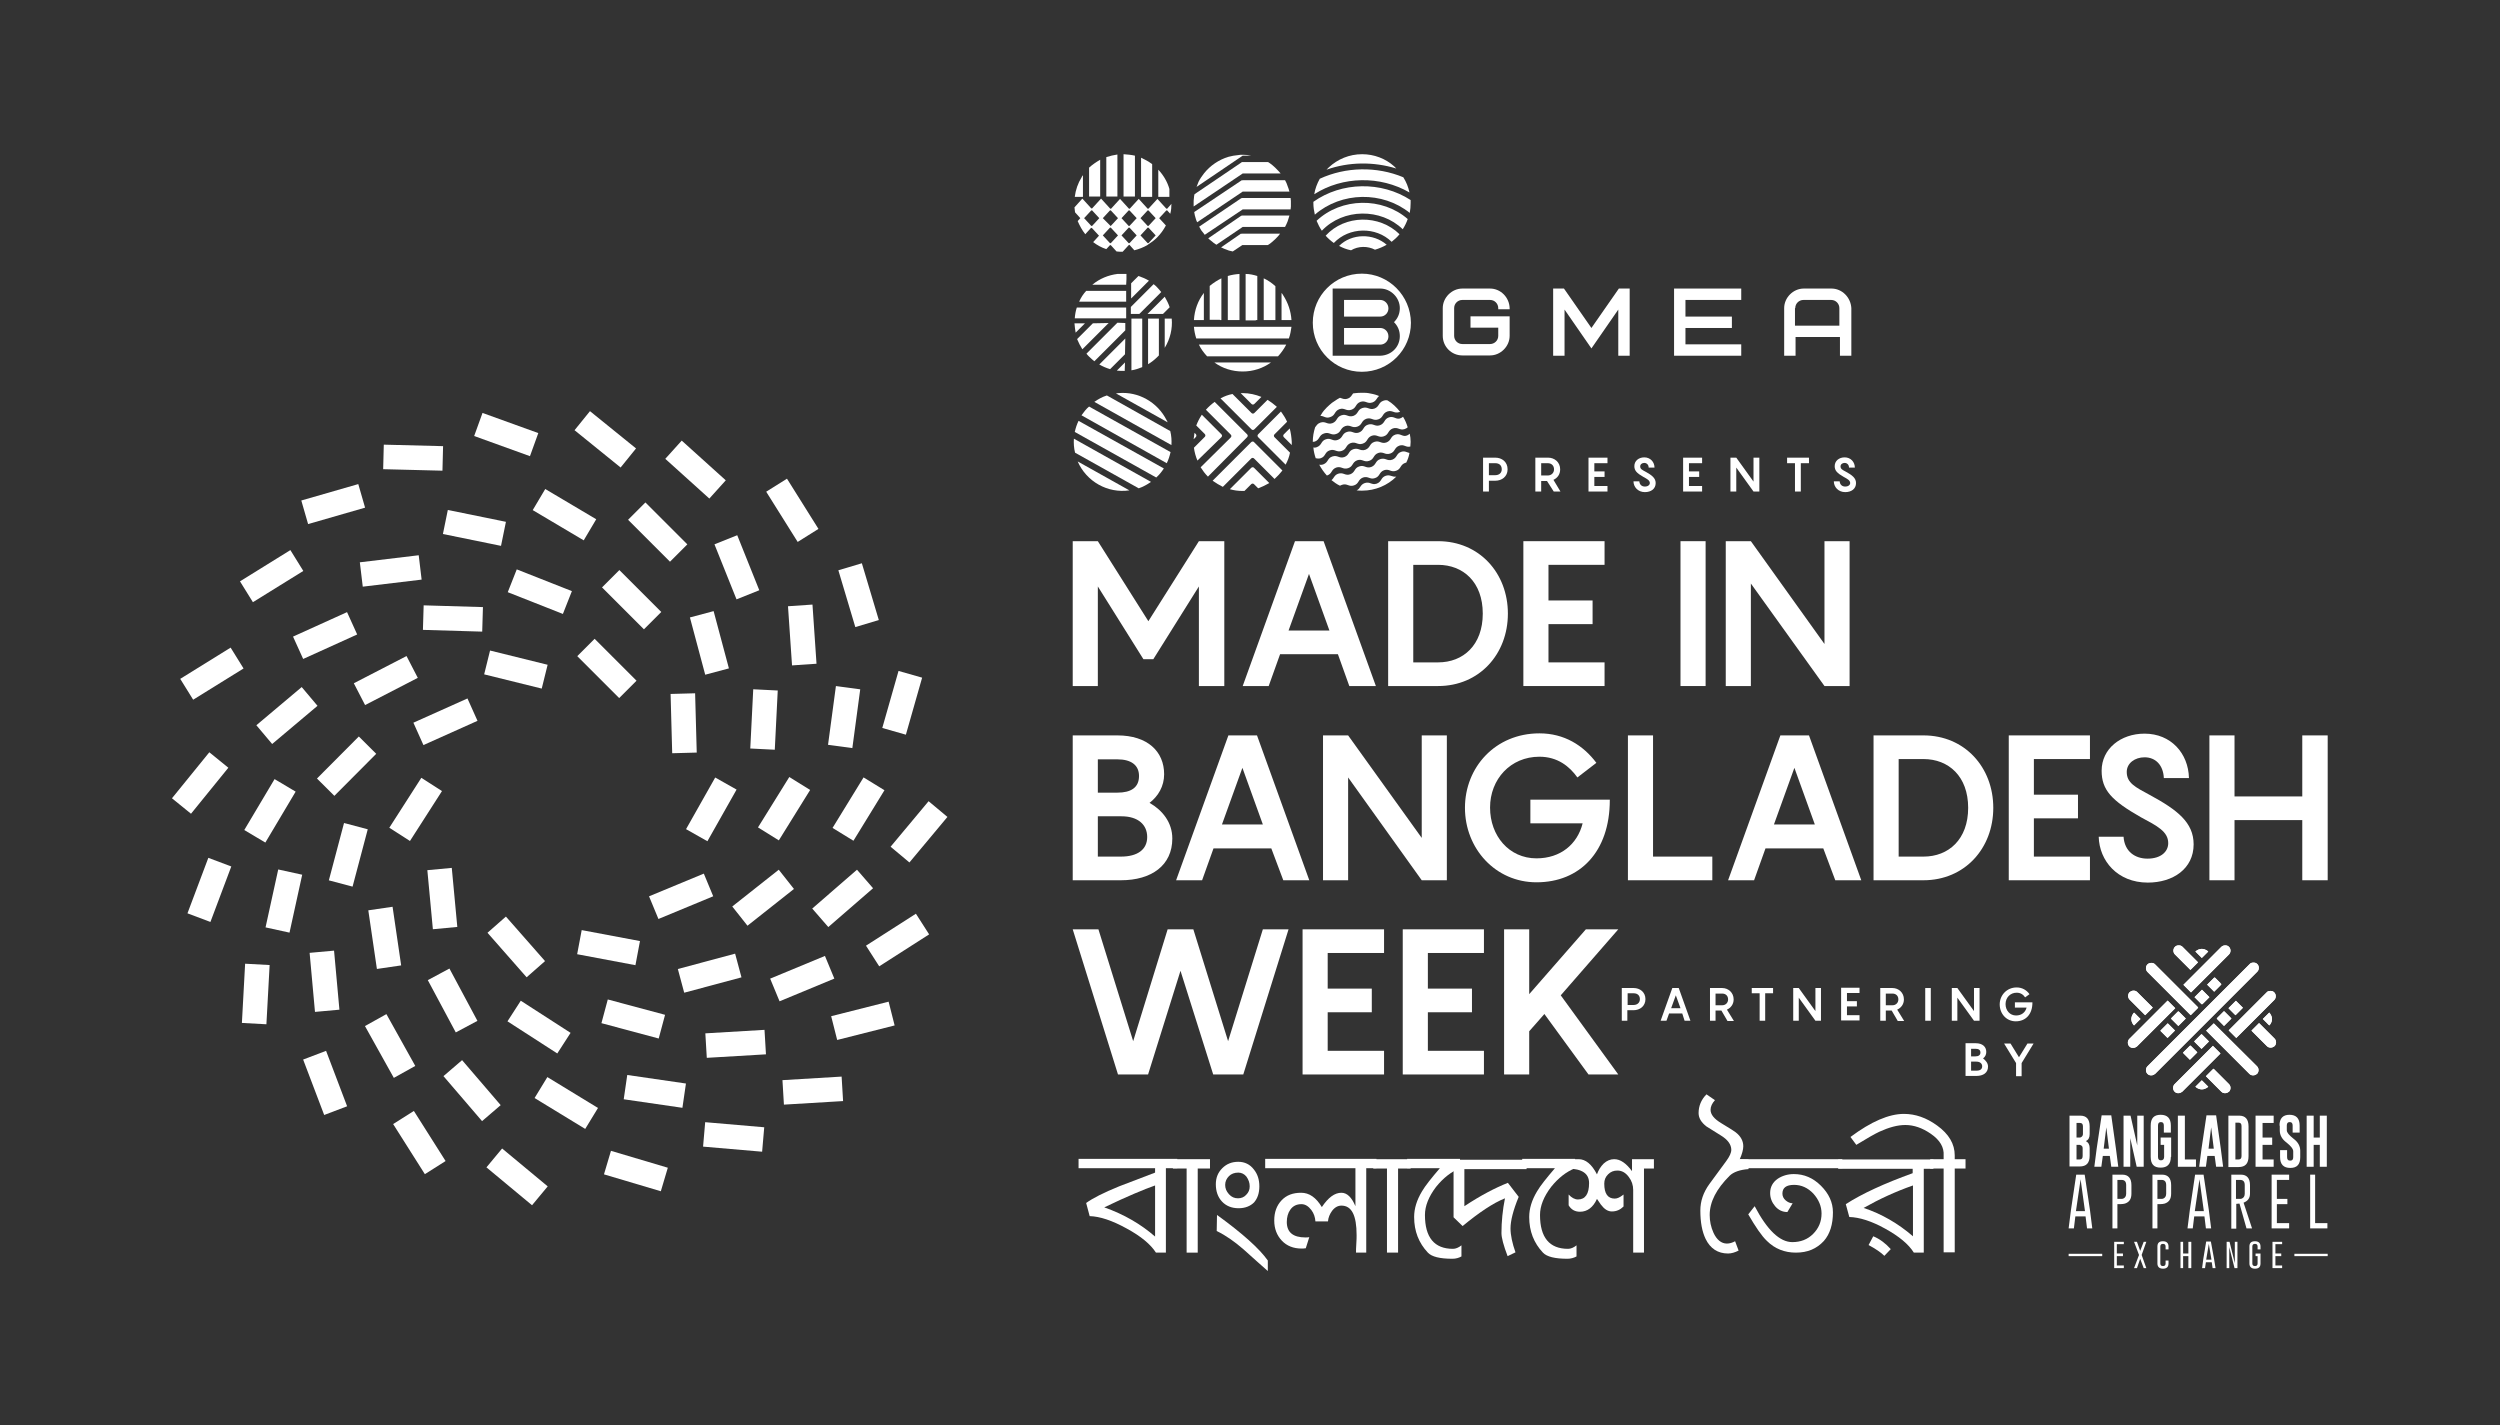 <?xml version="1.0" encoding="utf-8"?>
<!-- Generator: Adobe Illustrator 26.3.1, SVG Export Plug-In . SVG Version: 6.00 Build 0)  -->
<svg version="1.1" id="Layer_1" xmlns="http://www.w3.org/2000/svg" xmlns:xlink="http://www.w3.org/1999/xlink" x="0px" y="0px"
	 viewBox="0 0 856 488" style="enable-background:new 0 0 856 488;" xml:space="preserve">
<rect x="0" y="0" width="856" height="488" fill="#333333" stroke="none"/>
<style type="text/css">
	.st0{fill:#FFFFFF;}
	.st1{clip-path:url(#SVGID_00000181799946419187718780000011778569749764044726_);fill:#FFFFFF;}
	.st2{clip-path:url(#SVGID_00000026871212913002834460000005099023043717255611_);fill:#FFFFFF;}
	.st3{clip-path:url(#SVGID_00000089556495014479941680000017775826413146238134_);fill:#FFFFFF;}
	.st4{clip-path:url(#SVGID_00000019644524826472294570000018192028612542259875_);fill:#FFFFFF;}
	.st5{clip-path:url(#SVGID_00000065068909143113985160000015925076556876187322_);fill:#FFFFFF;}
	.st6{clip-path:url(#SVGID_00000089537647329979350520000002348897892733880974_);fill:#FFFFFF;}
	.st7{clip-path:url(#SVGID_00000024705180470506638310000005992592138436292245_);fill:#FFFFFF;}
	.st8{clip-path:url(#SVGID_00000061448250188621891900000003691774993849698997_);fill:#FFFFFF;}
	.st9{clip-path:url(#SVGID_00000078014808502747998830000004749115820943047317_);fill:#FFFFFF;}
	.st10{clip-path:url(#SVGID_00000168117132991136897880000009902651363578971812_);fill:#FFFFFF;}
	.st11{clip-path:url(#SVGID_00000039097619710710854200000009110891143191277244_);fill:#FFFFFF;}
	.st12{clip-path:url(#SVGID_00000005970859035892690100000003833716199940593549_);fill:#FFFFFF;}
	.st13{clip-path:url(#SVGID_00000067945565762606993910000009467098818004058042_);fill:#FFFFFF;}
	.st14{clip-path:url(#SVGID_00000177477820935476807440000002017623833957604227_);fill:#FFFFFF;}
	.st15{clip-path:url(#SVGID_00000173846100738473178340000004195099005430797231_);fill:#FFFFFF;}
	.st16{clip-path:url(#SVGID_00000029757671915603295130000016969099329238719667_);fill:#FFFFFF;}
	.st17{clip-path:url(#SVGID_00000092451251387914971750000017293533312674356151_);fill:#FFFFFF;}
	.st18{clip-path:url(#SVGID_00000081632119673762984150000007044219561491734969_);fill:#FFFFFF;}
	.st19{clip-path:url(#SVGID_00000156563901433050760900000001897877605348307384_);fill:#FFFFFF;}
	.st20{clip-path:url(#SVGID_00000062874523796288678350000011588849362994573186_);fill:#FFFFFF;}
	.st21{clip-path:url(#SVGID_00000173878374602781729700000005912005752777441451_);fill:#FFFFFF;}
	.st22{clip-path:url(#SVGID_00000177465065488997704640000005268190422978523051_);fill:#FFFFFF;}
	.st23{clip-path:url(#SVGID_00000015351647937954019120000017465584192277711784_);fill:#FFFFFF;}
</style>
<g>
	<g>
		
			<rect x="203.6" y="218.7" transform="matrix(0.707 -0.707 0.707 0.707 -100.909 213.99)" class="st0" width="8.4" height="20.3"/>
		
			<rect x="229.8" y="237.4" transform="matrix(1 -2.727961e-02 2.727961e-02 1 -6.667 6.477)" class="st0" width="8.4" height="20.3"/>
		
			<rect x="233.3" y="273.1" transform="matrix(0.492 -0.871 0.871 0.492 -117.754 352.742)" class="st0" width="20.3" height="8.4"/>
		
			<rect x="222.9" y="302.8" transform="matrix(0.924 -0.383 0.383 0.924 -99.701 112.484)" class="st0" width="20.3" height="8.4"/>
		
			<rect x="204.1" y="314.5" transform="matrix(0.185 -0.983 0.983 0.185 -149.294 469.171)" class="st0" width="8.4" height="20.3"/>
		
			<rect x="172.6" y="314.2" transform="matrix(0.751 -0.66 0.66 0.751 -170.078 197.33)" class="st0" width="8.4" height="20.3"/>
		
			<rect x="147.2" y="297.4" transform="matrix(0.996 -9.336577e-02 9.336577e-02 0.996 -28.057 15.482)" class="st0" width="8.4" height="20.3"/>
		
			<rect x="132.1" y="272.9" transform="matrix(0.54 -0.842 0.842 0.54 -167.816 247.28)" class="st0" width="20.3" height="8.4"/>
		
			<rect x="142.5" y="243" transform="matrix(0.912 -0.409 0.409 0.912 -87.801 84.119)" class="st0" width="20.3" height="8.4"/>
		
			<rect x="172.3" y="219.1" transform="matrix(0.24 -0.971 0.971 0.24 -88.32 345.618)" class="st0" width="8.4" height="20.3"/>
		
			<rect x="212.1" y="195.2" transform="matrix(0.707 -0.707 0.707 0.707 -81.831 213.075)" class="st0" width="8.4" height="20.3"/>
		
			<rect x="238.8" y="209.9" transform="matrix(0.966 -0.258 0.258 0.966 -48.609 70.259)" class="st0" width="8.4" height="20.3"/>
		
			<rect x="251.4" y="242.2" transform="matrix(4.985267e-02 -0.999 0.999 4.985267e-02 2.404 495.362)" class="st0" width="20.3" height="8.4"/>
		
			<rect x="258.1" y="272.7" transform="matrix(0.528 -0.85 0.85 0.528 -108.538 358.704)" class="st0" width="20.3" height="8.4"/>
		
			<rect x="251.3" y="303.3" transform="matrix(0.784 -0.62 0.62 0.784 -134.338 228.399)" class="st0" width="20.3" height="8.4"/>
		
			<rect x="232.8" y="329" transform="matrix(0.966 -0.259 0.259 0.966 -78.001 74.269)" class="st0" width="20.3" height="8.4"/>
		
			<rect x="212.6" y="338.8" transform="matrix(0.259 -0.966 0.966 0.259 -176.413 467.953)" class="st0" width="8.4" height="20.3"/>
		
			<rect x="180.5" y="341.7" transform="matrix(0.542 -0.84 0.84 0.542 -211.098 316.122)" class="st0" width="8.4" height="20.3"/>
		
			<rect x="150.7" y="332.3" transform="matrix(0.882 -0.472 0.472 0.882 -143.284 113.638)" class="st0" width="8.4" height="20.3"/>
		
			<rect x="127.6" y="311.1" transform="matrix(0.989 -0.145 0.145 0.989 -45.198 22.519)" class="st0" width="8.4" height="20.3"/>
		
			<rect x="109" y="288.6" transform="matrix(0.256 -0.967 0.967 0.256 -194.381 332.951)" class="st0" width="20.3" height="8.4"/>
		
			<rect x="108.4" y="258.1" transform="matrix(0.706 -0.709 0.709 0.706 -150.993 161.203)" class="st0" width="20.3" height="8.4"/>
		
			<rect x="121.8" y="228.8" transform="matrix(0.889 -0.459 0.459 0.889 -92.15 86.452)" class="st0" width="20.3" height="8.4"/>
		
			<rect x="150.8" y="201.7" transform="matrix(2.954229e-02 -1 1 2.954229e-02 -61.345 360.51)" class="st0" width="8.4" height="20.3"/>
		
			<rect x="180.6" y="192.3" transform="matrix(0.367 -0.93 0.93 0.367 -71.264 300.149)" class="st0" width="8.4" height="20.3"/>
		
			<rect x="221" y="172" transform="matrix(0.707 -0.707 0.707 0.707 -62.798 212.62)" class="st0" width="8.4" height="20.3"/>
		
			<rect x="248.2" y="184" transform="matrix(0.928 -0.372 0.372 0.928 -54.143 107.962)" class="st0" width="8.4" height="20.3"/>
		
			<rect x="270.4" y="207.2" transform="matrix(0.998 -6.813186e-02 6.813186e-02 0.998 -14.168 19.215)" class="st0" width="8.4" height="20.3"/>
		
			<rect x="278.8" y="241.2" transform="matrix(0.133 -0.991 0.991 0.133 7.408 499.236)" class="st0" width="20.3" height="8.4"/>
		
			<rect x="283.9" y="272.8" transform="matrix(0.523 -0.852 0.852 0.523 -95.841 382.688)" class="st0" width="20.3" height="8.4"/>
		
			<rect x="278.6" y="303.5" transform="matrix(0.755 -0.655 0.655 0.755 -131.026 264.427)" class="st0" width="20.3" height="8.4"/>
		
			<rect x="264.5" y="330.8" transform="matrix(0.924 -0.383 0.383 0.924 -107.391 130.73)" class="st0" width="20.3" height="8.4"/>
		
			<rect x="241.8" y="353.3" transform="matrix(0.998 -5.903858e-02 5.903858e-02 0.998 -20.666 15.5)" class="st0" width="20.3" height="8.4"/>
		
			<rect x="219.8" y="363.6" transform="matrix(0.144 -0.99 0.99 0.144 -178.054 541.634)" class="st0" width="8.4" height="20.3"/>
		
			<rect x="189.5" y="367.6" transform="matrix(0.521 -0.854 0.854 0.521 -229.62 346.278)" class="st0" width="8.4" height="20.3"/>
		
			<rect x="157.5" y="363.2" transform="matrix(0.759 -0.651 0.651 0.759 -204.144 195.328)" class="st0" width="8.4" height="20.3"/>
		
			<rect x="129.2" y="347.9" transform="matrix(0.874 -0.487 0.487 0.874 -157.387 110.179)" class="st0" width="8.4" height="20.3"/>
		
			<rect x="106.9" y="325.8" transform="matrix(0.996 -9.046554e-02 9.046554e-02 0.996 -29.933 11.431)" class="st0" width="8.4" height="20.3"/>
		
			<rect x="87" y="304.2" transform="matrix(0.214 -0.977 0.977 0.214 -224.9 337.436)" class="st0" width="20.3" height="8.4"/>
		
			<rect x="82.4" y="273.5" transform="matrix(0.511 -0.859 0.859 0.511 -193.404 215.226)" class="st0" width="20.3" height="8.4"/>
		
			<rect x="88.2" y="240.7" transform="matrix(0.765 -0.644 0.644 0.765 -134.708 120.987)" class="st0" width="20.3" height="8.4"/>
		
			<rect x="101.1" y="213.4" transform="matrix(0.911 -0.413 0.413 0.911 -79.903 65.322)" class="st0" width="20.3" height="8.4"/>
		
			<rect x="123.7" y="191.2" transform="matrix(0.993 -0.119 0.119 0.993 -22.378 17.392)" class="st0" width="20.3" height="8.4"/>
		
			<rect x="158.3" y="170.7" transform="matrix(0.2 -0.98 0.98 0.2 -47.291 303.837)" class="st0" width="8.4" height="20.3"/>
		
			<rect x="189.1" y="166.1" transform="matrix(0.51 -0.86 0.86 0.51 -56.882 252.577)" class="st0" width="8.4" height="20.3"/>
		
			<rect x="233.8" y="150.7" transform="matrix(0.67 -0.743 0.743 0.67 -40.823 229.848)" class="st0" width="8.4" height="20.3"/>
		
			<rect x="267.2" y="164.5" transform="matrix(0.847 -0.531 0.531 0.847 -51.321 170.915)" class="st0" width="8.4" height="20.3"/>
		
			<rect x="289.8" y="193.8" transform="matrix(0.958 -0.286 0.286 0.958 -46.002 92.486)" class="st0" width="8.4" height="20.3"/>
		
			<rect x="298.8" y="236.7" transform="matrix(0.274 -0.962 0.962 0.274 -7.482 471.846)" class="st0" width="20.3" height="8.4"/>
		
			<rect x="304.4" y="280.6" transform="matrix(0.641 -0.768 0.768 0.641 -105.685 343.836)" class="st0" width="20.3" height="8.4"/>
		
			<rect x="297.3" y="317.7" transform="matrix(0.842 -0.539 0.539 0.842 -125.052 216.54)" class="st0" width="20.3" height="8.4"/>
		
			<rect x="285.6" y="345.3" transform="matrix(0.969 -0.245 0.245 0.969 -76.753 83.32)" class="st0" width="20.3" height="8.4"/>
		
			<rect x="247.1" y="379" transform="matrix(8.576281e-02 -0.996 0.996 8.576281e-02 -157.944 606.21)" class="st0" width="8.4" height="20.3"/>
		
			<rect x="268.2" y="369.3" transform="matrix(0.998 -5.988712e-02 5.988712e-02 0.998 -21.869 17.342)" class="st0" width="20.3" height="8.4"/>
		
			<rect x="213.4" y="391" transform="matrix(0.285 -0.959 0.959 0.285 -228.988 495.315)" class="st0" width="8.4" height="20.3"/>
		
			<rect x="172.9" y="392.7" transform="matrix(0.639 -0.769 0.769 0.639 -245.912 281.728)" class="st0" width="8.4" height="20.3"/>
		
			<rect x="139.3" y="381.1" transform="matrix(0.845 -0.535 0.535 0.845 -186.984 137.377)" class="st0" width="8.4" height="20.3"/>
		
			<rect x="107.2" y="360.5" transform="matrix(0.935 -0.355 0.355 0.935 -124.416 63.78)" class="st0" width="8.4" height="20.3"/>
		
			<rect x="77.3" y="336.1" transform="matrix(5.435024e-02 -0.999 0.999 5.435024e-02 -257.139 409.21)" class="st0" width="20.3" height="8.4"/>
		
			<rect x="61.5" y="300.7" transform="matrix(0.352 -0.936 0.936 0.352 -238.917 264.44)" class="st0" width="20.3" height="8.4"/>
		
			<rect x="58.5" y="263.9" transform="matrix(0.63 -0.776 0.776 0.63 -182.762 152.47)" class="st0" width="20.3" height="8.4"/>
		
			<rect x="82.9" y="193" transform="matrix(0.85 -0.527 0.527 0.85 -90.005 78.689)" class="st0" width="20.3" height="8.4"/>
		
			<rect x="62.4" y="226.4" transform="matrix(0.85 -0.527 0.527 0.85 -110.641 72.888)" class="st0" width="20.3" height="8.4"/>
		
			<rect x="103.9" y="168.4" transform="matrix(0.961 -0.277 0.277 0.961 -43.328 38.321)" class="st0" width="20.3" height="8.4"/>
		
			<rect x="137.2" y="146.6" transform="matrix(2.535390e-02 -1 1 2.535390e-02 -18.882 294.132)" class="st0" width="8.4" height="20.3"/>
		
			<rect x="169" y="138.7" transform="matrix(0.34 -0.941 0.941 0.34 -25.622 261.163)" class="st0" width="8.4" height="20.3"/>
		
			<rect x="203.1" y="140.3" transform="matrix(0.629 -0.777 0.777 0.629 -40.039 216.864)" class="st0" width="8.4" height="20.3"/>
		<g>
			<polygon class="st0" points="419.2,185.3 419.2,234.9 410.5,234.9 410.5,200.8 394.9,225.7 391.5,225.7 375.9,200.8 375.9,234.9 
				367.3,234.9 367.3,185.3 375.9,185.3 393.2,212.7 410.5,185.3 			"/>
			<path class="st0" d="M458.1,224h-19.8l-3.9,10.9h-8.9l17.9-49.6h9.8l17.9,49.6H462L458.1,224z M455.2,215.9l-7-19.4l-7,19.4
				H455.2z"/>
			<path class="st0" d="M516.3,210.1c0,13.9-9.8,24.8-23.9,24.8h-17.1v-49.6h17.1C506.5,185.3,516.3,196.2,516.3,210.1 M507.7,210.1
				c0-10.8-6.7-16.7-15.3-16.7h-8.5v33.4h8.5C501,226.8,507.7,220.9,507.7,210.1"/>
			<polygon class="st0" points="530.2,193.4 530.2,205.6 545.3,205.6 545.3,213.7 530.2,213.7 530.2,226.8 549.4,226.8 549.4,234.9 
				521.6,234.9 521.6,185.3 549.4,185.3 549.4,193.4 			"/>
			<rect x="575.4" y="185.3" class="st0" width="8.6" height="49.6"/>
			<polygon class="st0" points="633.3,185.3 633.3,234.9 624.7,234.9 599.5,199.8 599.5,234.9 590.9,234.9 590.9,185.3 599.5,185.3 
				624.7,220.5 624.7,185.3 			"/>
		</g>
		<g>
			<path class="st0" d="M401.4,287.1c0,9.2-7.1,14.3-17.6,14.3h-16.5v-49.6h15.3c10.3,0,16,5.5,16,13.3c0,4.1-2,7.5-5,9.8
				C398,277.4,401.4,281.6,401.4,287.1 M375.9,271.4h6.7c4.6,0,7.4-1.7,7.4-5.7c0-3.8-2.8-5.7-7.4-5.7h-6.7V271.4z M392.8,286.6
				c0-4.2-3.1-7.1-8.8-7.1h-8.1v13.8h7.9C389.6,293.3,392.8,290.8,392.8,286.6"/>
			<path class="st0" d="M435.3,290.5h-19.8l-3.9,10.9h-8.9l17.9-49.6h9.8l17.9,49.6h-8.9L435.3,290.5z M432.4,282.3l-7-19.4l-7,19.4
				H432.4z"/>
			<polygon class="st0" points="495.4,251.8 495.4,301.4 486.8,301.4 461.6,266.2 461.6,301.4 453,301.4 453,251.8 461.6,251.8 
				486.8,286.9 486.8,251.8 			"/>
			<path class="st0" d="M551.2,273.9c0,17.8-10.3,28.2-25.1,28.2c-14.1,0-24.5-11.6-24.5-25.5c0-13.9,10.4-25.5,25.5-25.5
				c8.5,0,15,4.1,19.5,10.1l-6.5,5c-2.7-3.8-6.8-7.1-13-7.1c-9.9,0-16.9,7.7-16.9,17.4c0,9.7,6.5,17.4,15.9,17.4
				c8.2,0,14-4.8,15.8-12H524v-8.1H551.2z"/>
			<polygon class="st0" points="586.3,293.3 586.3,301.4 557.4,301.4 557.4,251.8 566,251.8 566,293.3 			"/>
			<path class="st0" d="M624.3,290.5h-19.8l-3.9,10.9h-8.9l17.9-49.6h9.8l17.9,49.6h-8.9L624.3,290.5z M621.4,282.3l-7-19.4l-7,19.4
				H621.4z"/>
			<path class="st0" d="M682.5,276.6c0,13.9-9.8,24.8-23.9,24.8h-17.1v-49.6h17.1C672.7,251.8,682.5,262.7,682.5,276.6 M673.9,276.6
				c0-10.8-6.7-16.7-15.3-16.7h-8.5v33.4h8.5C667.2,293.3,673.9,287.4,673.9,276.6"/>
			<polygon class="st0" points="696.4,259.9 696.4,272.1 711.5,272.1 711.5,280.2 696.4,280.2 696.4,293.3 715.6,293.3 715.6,301.4 
				687.8,301.4 687.8,251.8 715.6,251.8 715.6,259.9 			"/>
			<path class="st0" d="M727.1,286.4c0.3,5.2,4,7.6,8.2,7.6c4.6,0,7.1-2.4,7.1-5.3c0-4-3.8-5.9-9.4-8.9c-10-5.7-13.4-9.3-13.4-15.9
				c0-7.5,6.5-12.7,14.7-12.7c9,0,15,6.7,15.2,15.2h-8.6c-0.2-4.4-2.8-7.1-6.6-7.1c-3.3,0-6.1,2-6.1,5c0,3.8,2.9,5.2,7.9,7.9
				c9.4,5.1,15,9.4,15,16.9c0,8.4-7.1,13.1-15.7,13.1c-10.4,0-16.6-7.5-16.8-15.7H727.1z"/>
			<polygon class="st0" points="797,251.8 797,301.4 788.3,301.4 788.3,280.8 765.1,280.8 765.1,301.4 756.5,301.4 756.5,251.8 
				765.1,251.8 765.1,272.7 788.3,272.7 788.3,251.8 			"/>
		</g>
		<g>
			<polygon class="st0" points="441.2,318.2 425.7,367.9 415.4,367.9 404.2,332.4 393.1,367.9 382.8,367.9 367.3,318.2 376.1,318.2 
				388,356.5 399.8,318.2 408.6,318.2 420.5,356.5 432.4,318.2 			"/>
			<polygon class="st0" points="454.6,326.3 454.6,338.5 469.7,338.5 469.7,346.6 454.6,346.6 454.6,359.8 473.9,359.8 473.9,367.9 
				446,367.9 446,318.2 473.9,318.2 473.9,326.3 			"/>
			<polygon class="st0" points="488.9,326.3 488.9,338.5 504,338.5 504,346.6 488.9,346.6 488.9,359.8 508.1,359.8 508.1,367.9 
				480.3,367.9 480.3,318.2 508.1,318.2 508.1,326.3 			"/>
			<polygon class="st0" points="534.4,340.8 554.1,367.9 543.9,367.9 528.8,347.2 523.6,353.1 523.6,367.9 515,367.9 515,318.2 
				523.6,318.2 523.6,340.4 543,318.2 554.1,318.2 			"/>
		</g>
		<g>
			<defs>
				<path id="SVGID_1_" d="M751.7,325.8l2.2,2.2l2.2-2.2c0,0-0.9-0.9-2.2-0.9C753.3,324.9,752.5,325.1,751.7,325.8"/>
			</defs>
			<use xlink:href="#SVGID_1_"  style="overflow:visible;fill:#FFFFFF;"/>
			<clipPath id="SVGID_00000056397770751619489880000018149074630445482373_">
				<use xlink:href="#SVGID_1_"  style="overflow:visible;"/>
			</clipPath>
			
				<rect x="751.7" y="324.9" style="clip-path:url(#SVGID_00000056397770751619489880000018149074630445482373_);fill:#FFFFFF;" width="4.4" height="3.1"/>
		</g>
		<g>
			<path class="st0" d="M711,392v5h1.1c0.7,0,1-0.4,1-1.2v-2.6c0-0.6-0.2-0.9-0.7-1.1c-0.1-0.1-0.4-0.1-0.7-0.1H711z M711,384.5v5
				h0.8c0.3,0,0.6,0,0.7-0.1c0.4-0.2,0.7-0.6,0.7-1.1v-2.6c0-0.8-0.3-1.2-1-1.2H711z M708.6,382h3.7c2.1,0,3.2,1.2,3.2,3.7v2.6
				c0,1.2-0.4,2-1.3,2.4c0.9,0.5,1.3,1.3,1.3,2.4v2.6c0,2.5-1.1,3.7-3.4,3.7h-3.5V382z"/>
			<path class="st0" d="M722.1,393.3l-0.9-7.3l-0.9,7.3H722.1z M724.5,393.3l0.8,6.2h-2.4l-0.5-3.7H720l-0.5,3.7h-2.4l0.8-6.2
				l1.7-11.4h3.3L724.5,393.3z"/>
			<polygon class="st0" points="727.1,382 729.5,382 731.8,392.2 731.8,382 734,382 734,399.5 731.6,399.5 729.4,389.7 729.4,399.5 
				727.1,399.5 			"/>
			<path class="st0" d="M743.3,396.1c0,2.5-1.2,3.7-3.5,3.7c-2.3,0-3.4-1.2-3.4-3.7v-10.7c0-2.5,1.1-3.7,3.4-3.7
				c2.3,0,3.5,1.2,3.5,3.7v2.4h-2.4v-2.4c0-0.8-0.3-1.2-1-1.2h0c-0.7,0-1,0.4-1,1.2v10.7c0,0.8,0.3,1.2,1,1.2c0.7,0,1.1-0.4,1.1-1.2
				V392h-1.2v-2.5h3.6V396.1z"/>
			<polygon class="st0" points="745.7,399.5 745.7,382 748.1,382 748.1,397 751.9,397 751.9,399.5 			"/>
			<path class="st0" d="M758,393.3l-0.9-7.3l-0.9,7.3H758z M760.4,393.3l0.8,6.2h-2.4l-0.5-3.7h-2.5l-0.5,3.7H753l0.8-6.2l1.7-11.4
				h3.3L760.4,393.3z"/>
			<path class="st0" d="M765.4,384.5V397h1.1c0.7,0,1-0.4,1-1.2v-10.2c0-0.8-0.3-1.2-1-1.2H765.4z M763,382h3.7
				c2.1,0,3.2,1.2,3.2,3.7v10.2c0,2.5-1.1,3.7-3.4,3.7H763V382z"/>
			<polygon class="st0" points="772.3,382 778.5,382 778.5,384.5 774.7,384.5 774.7,389.5 778,389.5 778,392 774.7,392 774.7,397 
				778.5,397 778.5,399.5 772.3,399.5 			"/>
			<path class="st0" d="M780.5,385.4c0-2.5,1.2-3.7,3.4-3.7c2.3,0,3.5,1.2,3.5,3.7v2.4H785v-2.4c0-0.8-0.3-1.2-1-1.2h0
				c-0.7,0-1,0.4-1,1.2v1.6c0,0.8,0.8,1.7,2.3,2.9c1.5,1.1,2.3,2.5,2.3,4.1v2.2c0,2.5-1.1,3.7-3.4,3.7c-2.3,0-3.5-1.2-3.5-3.7v-2.4
				h2.4v2.4c0,0.8,0.3,1.2,1.1,1.2c0.7,0,1-0.4,1-1.2v-2c0-0.8-0.8-1.8-2.3-3c-1.5-1.1-2.3-2.5-2.3-4.1V385.4z"/>
			<polygon class="st0" points="789.8,382 792.2,382 792.2,389.5 794.3,389.5 794.3,382 796.7,382 796.7,399.5 794.3,399.5 
				794.3,392 792.2,392 792.2,399.5 789.8,399.5 			"/>
			<polygon class="st0" points="726.9,429.2 726.9,430.1 724.8,430.1 724.8,433.3 727.2,433.3 727.2,434.2 723.9,434.2 723.9,425.2 
				727.2,425.2 727.2,426 724.8,426 724.8,429.2 			"/>
			<polygon class="st0" points="731.7,425.2 732.8,428.3 734,425.2 734.9,425.2 733.3,429.7 734.9,434.2 734,434.2 732.8,431 
				731.7,434.2 730.7,434.2 732.4,429.7 730.7,425.2 			"/>
			<path class="st0" d="M742.5,432.6c0,1.2-0.6,1.8-1.9,1.8c-1.2,0-1.9-0.6-1.9-1.8v-5.8c0-1.2,0.6-1.8,1.9-1.8
				c1.2,0,1.9,0.6,1.9,1.8v1h-1v-1c0-0.6-0.3-0.9-0.9-0.9h0c-0.6,0-0.9,0.3-0.9,0.9v5.8c0,0.6,0.3,0.9,0.9,0.9
				c0.6,0,0.9-0.3,0.9-0.9v-1h1V432.6z"/>
			<polygon class="st0" points="746.6,425.2 747.5,425.2 747.5,429.2 749.3,429.2 749.3,425.2 750.3,425.2 750.3,434.2 749.3,434.2 
				749.3,430.1 747.5,430.1 747.5,434.2 746.6,434.2 			"/>
			<path class="st0" d="M757.2,431.3l-0.9-5.4l-0.9,5.4H757.2z M758.1,431.1l0.5,3.1h-1l-0.3-2h-2l-0.3,2h-1l0.4-3.1l1-6h1.6
				L758.1,431.1z"/>
			<polygon class="st0" points="762.4,425.2 763.4,425.2 765.2,432.5 765.2,425.2 766.1,425.2 766.1,434.2 765.1,434.2 763.3,427 
				763.3,434.2 762.4,434.2 			"/>
			<path class="st0" d="M774,432.6c0,1.2-0.6,1.8-1.9,1.8c-1.2,0-1.9-0.6-1.9-1.8v-5.8c0-1.2,0.6-1.8,1.9-1.8c1.2,0,1.9,0.6,1.9,1.8
				v1h-1v-1c0-0.6-0.3-0.9-0.9-0.9h0c-0.6,0-0.9,0.3-0.9,0.9v5.8c0,0.6,0.3,0.9,0.9,0.9c0.6,0,0.9-0.3,0.9-0.9v-2.5h-0.7v-0.9h1.7
				V432.6z"/>
			<polygon class="st0" points="781.1,429.2 781.1,430.1 779.1,430.1 779.1,433.3 781.4,433.3 781.4,434.2 778.1,434.2 778.1,425.2 
				781.4,425.2 781.4,426 779.1,426 779.1,429.2 			"/>
			<path class="st0" d="M713.9,414.7l-1.5-10.9l-1.6,10.9H713.9z M715.6,414.3l0.8,6.3h-1.8l-0.5-4.1h-3.5l-0.5,4.1h-1.8l0.8-6.3
				l1.8-12.1h2.9L715.6,414.3z"/>
			<path class="st0" d="M725,404v6.5h1.1c0.4,0,0.7,0,0.9-0.1c0.7-0.3,1-0.9,1-1.7v-2.9c0-1.2-0.5-1.8-1.6-1.8H725z M723.3,402.2
				h3.4c2,0,3.1,1.2,3.1,3.6v2.9c0,1.8-0.7,2.9-2.2,3.4c-0.4,0.1-0.9,0.2-1.6,0.2H725v8.3h-1.7V402.2z"/>
			<path class="st0" d="M738.7,404v6.5h1.1c0.4,0,0.7,0,0.9-0.1c0.7-0.3,1-0.9,1-1.7v-2.9c0-1.2-0.5-1.8-1.6-1.8H738.7z
				 M736.9,402.2h3.4c2,0,3.1,1.2,3.1,3.6v2.9c0,1.8-0.7,2.9-2.2,3.4c-0.4,0.1-0.9,0.2-1.6,0.2h-0.9v8.3h-1.7V402.2z"/>
			<path class="st0" d="M754.6,414.7l-1.5-10.9l-1.6,10.9H754.6z M756.3,414.3l0.8,6.3h-1.8l-0.5-4.1h-3.5l-0.5,4.1H749l0.8-6.3
				l1.8-12.1h2.9L756.3,414.3z"/>
			<path class="st0" d="M765.6,404v6.5h1.1c0.4,0,0.7,0,0.9-0.1c0.7-0.3,1-0.9,1-1.7v-2.9c0-1.2-0.5-1.8-1.6-1.8H765.6z
				 M763.9,402.2h3.4c2,0,3.1,1.2,3.1,3.6v2.9c0,1.5-0.7,2.5-2.2,3.1l2.9,8.8h-1.9l-2.4-8.5l-1.1,0.1v8.5h-1.7V402.2z"/>
			<polygon class="st0" points="783.2,410.5 783.2,412.3 779.6,412.3 779.6,418.8 783.8,418.8 783.8,420.6 777.8,420.6 777.8,402.2 
				783.8,402.2 783.8,404 779.6,404 779.6,410.5 			"/>
			<polygon class="st0" points="791,420.6 791,402.2 792.7,402.2 792.7,418.8 796.9,418.8 796.9,420.6 			"/>
			<polyline class="st0" points="785.6,430.1 797,430.1 797,429.3 785.6,429.3 			"/>
			<polyline class="st0" points="708.3,430.1 719.8,430.1 719.8,429.3 708.3,429.3 			"/>
			<g>
				<defs>
					
						<rect id="SVGID_00000183236047938246209870000001420650124038133150_" x="759.9" y="347.1" transform="matrix(0.707 -0.707 0.707 0.707 -23.688 640.591)" width="3.6" height="3.6"/>
				</defs>
				<use xlink:href="#SVGID_00000183236047938246209870000001420650124038133150_"  style="overflow:visible;fill:#FFFFFF;"/>
				<clipPath id="SVGID_00000180359451775949339070000009068901293786683829_">
					<use xlink:href="#SVGID_00000183236047938246209870000001420650124038133150_"  style="overflow:visible;"/>
				</clipPath>
				
					<rect x="759.2" y="346.3" style="clip-path:url(#SVGID_00000180359451775949339070000009068901293786683829_);fill:#FFFFFF;" width="5.1" height="5.1"/>
			</g>
			<g>
				<defs>
					
						<rect id="SVGID_00000170242089772785108120000017290878318793360791_" x="752.2" y="339.4" transform="matrix(0.707 -0.707 0.707 0.707 -20.35 633.283)" width="3.6" height="3.6"/>
				</defs>
				<use xlink:href="#SVGID_00000170242089772785108120000017290878318793360791_"  style="overflow:visible;fill:#FFFFFF;"/>
				<clipPath id="SVGID_00000036929689507787963040000014497941655377976213_">
					<use xlink:href="#SVGID_00000170242089772785108120000017290878318793360791_"  style="overflow:visible;"/>
				</clipPath>
				
					<rect x="751.4" y="338.6" style="clip-path:url(#SVGID_00000036929689507787963040000014497941655377976213_);fill:#FFFFFF;" width="5.1" height="5.1"/>
			</g>
			<g>
				<defs>
					
						<rect id="SVGID_00000029044129326578151340000010101197183765078672_" x="752.2" y="355" transform="matrix(0.707 -0.707 0.707 0.707 -31.536 637.414)" width="3.6" height="3.6"/>
				</defs>
				<use xlink:href="#SVGID_00000029044129326578151340000010101197183765078672_"  style="overflow:visible;fill:#FFFFFF;"/>
				<clipPath id="SVGID_00000106830378746161948940000001811758237681106873_">
					<use xlink:href="#SVGID_00000029044129326578151340000010101197183765078672_"  style="overflow:visible;"/>
				</clipPath>
				
					<rect x="751.4" y="354.2" style="clip-path:url(#SVGID_00000106830378746161948940000001811758237681106873_);fill:#FFFFFF;" width="5.1" height="5.1"/>
			</g>
			<g>
				<defs>
					
						<rect id="SVGID_00000086649683780037199590000006690316939802572161_" x="744.3" y="347.1" transform="matrix(0.707 -0.707 0.707 0.707 -28.301 629.572)" width="3.6" height="3.6"/>
				</defs>
				<use xlink:href="#SVGID_00000086649683780037199590000006690316939802572161_"  style="overflow:visible;fill:#FFFFFF;"/>
				<clipPath id="SVGID_00000098206060894851906450000007708044863497942669_">
					<use xlink:href="#SVGID_00000086649683780037199590000006690316939802572161_"  style="overflow:visible;"/>
				</clipPath>
				
					<rect x="743.5" y="346.4" style="clip-path:url(#SVGID_00000098206060894851906450000007708044863497942669_);fill:#FFFFFF;" width="5.1" height="5.1"/>
			</g>
			<g>
				<defs>
					<path id="SVGID_00000127038158620515547220000001013651966658626455_" d="M730.7,351.1l2.2-2.2l-2.2-2.2
						C728.6,349.2,730.7,351.1,730.7,351.1"/>
				</defs>
				<use xlink:href="#SVGID_00000127038158620515547220000001013651966658626455_"  style="overflow:visible;fill:#FFFFFF;"/>
				<clipPath id="SVGID_00000014602157399066976360000005181759386523707553_">
					<use xlink:href="#SVGID_00000127038158620515547220000001013651966658626455_"  style="overflow:visible;"/>
				</clipPath>
				
					<rect x="728.6" y="346.8" style="clip-path:url(#SVGID_00000014602157399066976360000005181759386523707553_);fill:#FFFFFF;" width="4.3" height="4.3"/>
			</g>
			<g>
				<defs>
					<path id="SVGID_00000069358067885612168150000005510725231024004791_" d="M774.8,348.9l2.2,2.2c0,0,2.1-1.9,0-4.4L774.8,348.9z
						"/>
				</defs>
				<use xlink:href="#SVGID_00000069358067885612168150000005510725231024004791_"  style="overflow:visible;fill:#FFFFFF;"/>
				<clipPath id="SVGID_00000104680357364029475460000018237530289707934134_">
					<use xlink:href="#SVGID_00000069358067885612168150000005510725231024004791_"  style="overflow:visible;"/>
				</clipPath>
				
					<rect x="774.8" y="346.7" style="clip-path:url(#SVGID_00000104680357364029475460000018237530289707934134_);fill:#FFFFFF;" width="4.3" height="4.4"/>
			</g>
			<g>
				<defs>
					<path id="SVGID_00000098223210847563947750000003717068147853338521_" d="M751.7,372.1c0.8,0.7,1.6,0.9,2.2,0.9
						c1.3,0,2.2-0.9,2.2-0.9l-2.2-2.2L751.7,372.1z"/>
				</defs>
				<use xlink:href="#SVGID_00000098223210847563947750000003717068147853338521_"  style="overflow:visible;fill:#FFFFFF;"/>
				<clipPath id="SVGID_00000067924834313930936270000018334056126229512884_">
					<use xlink:href="#SVGID_00000098223210847563947750000003717068147853338521_"  style="overflow:visible;"/>
				</clipPath>
				
					<rect x="751.7" y="369.9" style="clip-path:url(#SVGID_00000067924834313930936270000018334056126229512884_);fill:#FFFFFF;" width="4.4" height="3.1"/>
			</g>
			<g>
				<defs>
					<path id="SVGID_00000179604500747350927440000009775471900857733805_" d="M729.2,339.7c-0.7,0.7-0.7,1.9,0,2.6l5.3,5.3l2.6-2.6
						l-5.3-5.3c-0.4-0.4-0.8-0.5-1.3-0.5C730,339.2,729.6,339.4,729.2,339.7"/>
				</defs>
				<use xlink:href="#SVGID_00000179604500747350927440000009775471900857733805_"  style="overflow:visible;fill:#FFFFFF;"/>
				<clipPath id="SVGID_00000124161131698783479390000007464386155535673490_">
					<use xlink:href="#SVGID_00000179604500747350927440000009775471900857733805_"  style="overflow:visible;"/>
				</clipPath>
				
					<rect x="728.5" y="339.2" style="clip-path:url(#SVGID_00000124161131698783479390000007464386155535673490_);fill:#FFFFFF;" width="8.6" height="8.4"/>
			</g>
			<g>
				<defs>
					<path id="SVGID_00000034807886402032298080000010392347558689090732_" d="M755.4,352.9l14.8,14.8c0.4,0.4,0.8,0.5,1.3,0.5
						c0.5,0,0.9-0.2,1.3-0.5c0.7-0.7,0.7-1.9,0-2.6l-14.8-14.7L755.4,352.9z"/>
				</defs>
				<use xlink:href="#SVGID_00000034807886402032298080000010392347558689090732_"  style="overflow:visible;fill:#FFFFFF;"/>
				<clipPath id="SVGID_00000136396726455242852010000005085718726258132639_">
					<use xlink:href="#SVGID_00000034807886402032298080000010392347558689090732_"  style="overflow:visible;"/>
				</clipPath>
				
					<rect x="755.4" y="350.4" style="clip-path:url(#SVGID_00000136396726455242852010000005085718726258132639_);fill:#FFFFFF;" width="18.1" height="17.8"/>
			</g>
			<g>
				<defs>
					<path id="SVGID_00000181793270052280178070000008565921865488816277_" d="M770.9,352.9l5.3,5.3c0.4,0.4,0.8,0.5,1.3,0.5
						c0.5,0,0.9-0.2,1.3-0.5c0.7-0.7,0.7-1.9,0-2.6l-5.3-5.3L770.9,352.9z"/>
				</defs>
				<use xlink:href="#SVGID_00000181793270052280178070000008565921865488816277_"  style="overflow:visible;fill:#FFFFFF;"/>
				<clipPath id="SVGID_00000139262225506828424160000018320650639854491014_">
					<use xlink:href="#SVGID_00000181793270052280178070000008565921865488816277_"  style="overflow:visible;"/>
				</clipPath>
				
					<rect x="770.9" y="350.3" style="clip-path:url(#SVGID_00000139262225506828424160000018320650639854491014_);fill:#FFFFFF;" width="8.6" height="8.4"/>
			</g>
			<g>
				<defs>
					<path id="SVGID_00000142893902303253893400000010781832125004077189_" d="M744.6,371.2c-0.7,0.7-0.7,1.9,0,2.6
						c0.4,0.4,0.8,0.5,1.3,0.5c0.5,0,0.9-0.2,1.3-0.5l13.1-13.1l-2.6-2.6L744.6,371.2z"/>
				</defs>
				<use xlink:href="#SVGID_00000142893902303253893400000010781832125004077189_"  style="overflow:visible;fill:#FFFFFF;"/>
				<clipPath id="SVGID_00000028288314489691223170000013601685647085698948_">
					<use xlink:href="#SVGID_00000142893902303253893400000010781832125004077189_"  style="overflow:visible;"/>
				</clipPath>
				
					<rect x="743.9" y="358.1" style="clip-path:url(#SVGID_00000028288314489691223170000013601685647085698948_);fill:#FFFFFF;" width="16.4" height="16.2"/>
			</g>
			<g>
				<defs>
					<path id="SVGID_00000126305098542153040890000013282401988659107741_" d="M776.1,339.8l-13,13l2.6,2.6l13-13
						c0.7-0.7,0.7-1.9,0-2.6c-0.4-0.4-0.8-0.5-1.3-0.5C776.9,339.3,776.4,339.4,776.1,339.8"/>
				</defs>
				<use xlink:href="#SVGID_00000126305098542153040890000013282401988659107741_"  style="overflow:visible;fill:#FFFFFF;"/>
				<clipPath id="SVGID_00000163045000475419392890000004713605291120093098_">
					<use xlink:href="#SVGID_00000126305098542153040890000013282401988659107741_"  style="overflow:visible;"/>
				</clipPath>
				
					<rect x="763.1" y="339.3" style="clip-path:url(#SVGID_00000163045000475419392890000004713605291120093098_);fill:#FFFFFF;" width="16.3" height="16.1"/>
			</g>
			<g>
				<defs>
					<path id="SVGID_00000025400342733948470330000001064088208220211900_" d="M760.6,324.2l-13,13l2.6,2.6l13-13
						c0.7-0.7,0.7-1.9,0-2.6c-0.4-0.4-0.8-0.5-1.3-0.5C761.4,323.7,760.9,323.9,760.6,324.2"/>
				</defs>
				<use xlink:href="#SVGID_00000025400342733948470330000001064088208220211900_"  style="overflow:visible;fill:#FFFFFF;"/>
				<clipPath id="SVGID_00000045578250629311906500000004711462746702632323_">
					<use xlink:href="#SVGID_00000025400342733948470330000001064088208220211900_"  style="overflow:visible;"/>
				</clipPath>
				
					<rect x="747.6" y="323.7" style="clip-path:url(#SVGID_00000045578250629311906500000004711462746702632323_);fill:#FFFFFF;" width="16.3" height="16.1"/>
			</g>
			<g>
				<defs>
					<path id="SVGID_00000147928483944549577960000002353462151552038277_" d="M729.1,355.7c-0.7,0.7-0.7,1.9,0,2.6
						c0.4,0.4,0.8,0.5,1.3,0.5c0.5,0,0.9-0.2,1.3-0.5l13.1-13.1l-2.6-2.6L729.1,355.7z"/>
				</defs>
				<use xlink:href="#SVGID_00000147928483944549577960000002353462151552038277_"  style="overflow:visible;fill:#FFFFFF;"/>
				<clipPath id="SVGID_00000003093916795545742270000011846031366877095297_">
					<use xlink:href="#SVGID_00000147928483944549577960000002353462151552038277_"  style="overflow:visible;"/>
				</clipPath>
				
					<rect x="728.4" y="342.6" style="clip-path:url(#SVGID_00000003093916795545742270000011846031366877095297_);fill:#FFFFFF;" width="16.4" height="16.2"/>
			</g>
			<g>
				<defs>
					<path id="SVGID_00000137844637630036104100000001116074925405083048_" d="M770.3,330.1l-35,35c-0.7,0.7-0.7,1.9,0,2.6
						c0.4,0.4,0.8,0.5,1.3,0.5c0.5,0,0.9-0.2,1.3-0.5l35-35c0.7-0.7,0.7-1.9,0-2.6c-0.4-0.4-0.8-0.5-1.3-0.5
						C771.1,329.6,770.6,329.7,770.3,330.1"/>
				</defs>
				<use xlink:href="#SVGID_00000137844637630036104100000001116074925405083048_"  style="overflow:visible;fill:#FFFFFF;"/>
				<clipPath id="SVGID_00000033346933441127426740000014082398141988222383_">
					<use xlink:href="#SVGID_00000137844637630036104100000001116074925405083048_"  style="overflow:visible;"/>
				</clipPath>
				
					<rect x="734.5" y="329.6" style="clip-path:url(#SVGID_00000033346933441127426740000014082398141988222383_);fill:#FFFFFF;" width="39" height="38.6"/>
			</g>
			<g>
				<defs>
					<path id="SVGID_00000051371493735286225930000015720205211285991563_" d="M744.7,324.2c-0.7,0.7-0.7,1.9,0,2.6l5.3,5.3l2.6-2.6
						l-5.3-5.3c-0.4-0.4-0.8-0.5-1.3-0.5C745.5,323.7,745.1,323.8,744.7,324.2"/>
				</defs>
				<use xlink:href="#SVGID_00000051371493735286225930000015720205211285991563_"  style="overflow:visible;fill:#FFFFFF;"/>
				<clipPath id="SVGID_00000104705547730971596810000002921742269677411488_">
					<use xlink:href="#SVGID_00000051371493735286225930000015720205211285991563_"  style="overflow:visible;"/>
				</clipPath>
				
					<rect x="744" y="323.7" style="clip-path:url(#SVGID_00000104705547730971596810000002921742269677411488_);fill:#FFFFFF;" width="8.6" height="8.4"/>
			</g>
			<g>
				<defs>
					
						<rect id="SVGID_00000153683231550174688590000018401958522425506985_" x="763.8" y="343.4" transform="matrix(0.707 -0.707 0.707 0.707 -19.767 642.431)" width="3.6" height="3.4"/>
				</defs>
				<use xlink:href="#SVGID_00000153683231550174688590000018401958522425506985_"  style="overflow:visible;fill:#FFFFFF;"/>
				<clipPath id="SVGID_00000173149475875507502990000003873372186084831931_">
					<use xlink:href="#SVGID_00000153683231550174688590000018401958522425506985_"  style="overflow:visible;"/>
				</clipPath>
				
					<rect x="763.1" y="342.6" style="clip-path:url(#SVGID_00000173149475875507502990000003873372186084831931_);fill:#FFFFFF;" width="5" height="5"/>
			</g>
			<g>
				<defs>
					
						<rect id="SVGID_00000120532059550461665050000016390007366507065237_" x="748.3" y="358.9" transform="matrix(0.707 -0.707 0.707 0.707 -35.372 635.773)" width="3.6" height="3.4"/>
				</defs>
				<use xlink:href="#SVGID_00000120532059550461665050000016390007366507065237_"  style="overflow:visible;fill:#FFFFFF;"/>
				<clipPath id="SVGID_00000081645932300528100070000014998455242669365169_">
					<use xlink:href="#SVGID_00000120532059550461665050000016390007366507065237_"  style="overflow:visible;"/>
				</clipPath>
				
					<rect x="747.6" y="358.1" style="clip-path:url(#SVGID_00000081645932300528100070000014998455242669365169_);fill:#FFFFFF;" width="5" height="5"/>
			</g>
			<g>
				<defs>
					
						<rect id="SVGID_00000168091159419064895390000016174808083465564293_" x="756" y="335.6" transform="matrix(0.707 -0.708 0.708 0.707 -16.371 635.13)" width="3.6" height="3.4"/>
				</defs>
				<use xlink:href="#SVGID_00000168091159419064895390000016174808083465564293_"  style="overflow:visible;fill:#FFFFFF;"/>
				<clipPath id="SVGID_00000182512659179029319890000001244094613534380443_">
					<use xlink:href="#SVGID_00000168091159419064895390000016174808083465564293_"  style="overflow:visible;"/>
				</clipPath>
				
					<rect x="755.3" y="334.8" style="clip-path:url(#SVGID_00000182512659179029319890000001244094613534380443_);fill:#FFFFFF;" width="5" height="5"/>
			</g>
			<g>
				<defs>
					<path id="SVGID_00000068672179273780854470000006054488416198955673_" d="M735.3,330.2c-0.7,0.7-0.7,1.9,0,2.6l8.4,8.4l0,0
						l2.6,2.6l0,0l3.8,3.8l2.6-2.6l-3.8-3.8l0,0l-2.6-2.6l0,0l-8.4-8.4c-0.4-0.4-0.8-0.5-1.3-0.5
						C736.1,329.7,735.6,329.9,735.3,330.2"/>
				</defs>
				<use xlink:href="#SVGID_00000068672179273780854470000006054488416198955673_"  style="overflow:visible;fill:#FFFFFF;"/>
				<clipPath id="SVGID_00000058551141714729186840000010381634836040288410_">
					<use xlink:href="#SVGID_00000068672179273780854470000006054488416198955673_"  style="overflow:visible;"/>
				</clipPath>
				
					<rect x="734.5" y="329.7" style="clip-path:url(#SVGID_00000058551141714729186840000010381634836040288410_);fill:#FFFFFF;" width="18" height="17.9"/>
			</g>
			<g>
				<defs>
					
						<rect id="SVGID_00000044155091551431504310000002471277861713993399_" x="740.5" y="351.1" transform="matrix(0.707 -0.707 0.707 0.707 -32.069 628.233)" width="3.6" height="3.5"/>
				</defs>
				<use xlink:href="#SVGID_00000044155091551431504310000002471277861713993399_"  style="overflow:visible;fill:#FFFFFF;"/>
				<clipPath id="SVGID_00000092458585759423989760000011962341902309499275_">
					<use xlink:href="#SVGID_00000044155091551431504310000002471277861713993399_"  style="overflow:visible;"/>
				</clipPath>
				
					<rect x="739.8" y="350.3" style="clip-path:url(#SVGID_00000092458585759423989760000011962341902309499275_);fill:#FFFFFF;" width="5" height="5"/>
			</g>
			<g>
				<defs>
					<path id="SVGID_00000156576927295152359850000002145637709484075684_" d="M755.3,368.5l5.3,5.3c0.4,0.4,0.8,0.5,1.3,0.5
						c0.5,0,0.9-0.2,1.3-0.5c0.7-0.7,0.7-1.9,0-2.6l-5.3-5.3L755.3,368.5z"/>
				</defs>
				<use xlink:href="#SVGID_00000156576927295152359850000002145637709484075684_"  style="overflow:visible;fill:#FFFFFF;"/>
				<clipPath id="SVGID_00000019675915471711011340000015998833851642535098_">
					<use xlink:href="#SVGID_00000156576927295152359850000002145637709484075684_"  style="overflow:visible;"/>
				</clipPath>
				
					<rect x="755.3" y="366" style="clip-path:url(#SVGID_00000019675915471711011340000015998833851642535098_);fill:#FFFFFF;" width="8.6" height="8.4"/>
			</g>
		</g>
		<g>
			<path class="st0" d="M563.4,342.1c0,2.4-1.9,3.8-4.1,3.8h-2.1v3.6h-1.9v-11.2h4.1C561.5,338.3,563.4,339.7,563.4,342.1z
				 M561.5,342.1c0-1.3-0.9-2-2.1-2h-2.1v4h2.1C560.5,344.1,561.5,343.4,561.5,342.1z"/>
			<path class="st0" d="M576,347h-4.5l-0.9,2.5h-2l4-11.2h2.2l4,11.2h-2L576,347z M575.4,345.2l-1.6-4.4l-1.6,4.4H575.4z"/>
			<path class="st0" d="M589.4,346h-2v3.5h-1.9v-11.2h4.2c2,0,3.9,1.5,3.9,3.9c0,1.7-1,2.9-2.3,3.5l2.4,3.9h-2.2L589.4,346z
				 M587.4,344.2h2.3c1.1,0,2-0.8,2-2c0-1.3-0.9-2-2-2h-2.3V344.2z"/>
			<path class="st0" d="M607.1,340.1h-2.7v9.4h-1.9v-9.4h-2.7v-1.8h7.3V340.1z"/>
			<path class="st0" d="M623.5,338.3v11.2h-1.9l-5.7-7.9v7.9h-1.9v-11.2h1.9l5.7,7.9v-7.9H623.5z"/>
			<path class="st0" d="M632.4,340.1v2.7h3.4v1.8h-3.4v3h4.3v1.8h-6.3v-11.2h6.3v1.8H632.4z"/>
			<path class="st0" d="M647.7,346h-2v3.5h-1.9v-11.2h4.2c2,0,3.9,1.5,3.9,3.9c0,1.7-1,2.9-2.3,3.5l2.4,3.9h-2.2L647.7,346z
				 M645.7,344.2h2.3c1.1,0,2-0.8,2-2c0-1.3-0.9-2-2-2h-2.3V344.2z"/>
			<path class="st0" d="M659.2,338.3h1.9v11.2h-1.9V338.3z"/>
			<path class="st0" d="M677.8,338.3v11.2h-1.9l-5.7-7.9v7.9h-1.9v-11.2h1.9l5.7,7.9v-7.9H677.8z"/>
			<path class="st0" d="M695.9,343.3c0,4-2.3,6.4-5.7,6.4c-3.2,0-5.5-2.6-5.5-5.8c0-3.1,2.4-5.8,5.8-5.8c1.9,0,3.4,0.9,4.4,2.3
				l-1.5,1.1c-0.6-0.9-1.5-1.6-2.9-1.6c-2.2,0-3.8,1.7-3.8,3.9c0,2.2,1.5,3.9,3.6,3.9c1.9,0,3.2-1.1,3.6-2.7h-4v-1.8H695.9z"/>
		</g>
		<g>
			<path class="st0" d="M680.7,365.2c0,2.1-1.6,3.2-4,3.2H673v-11.2h3.5c2.3,0,3.6,1.2,3.6,3c0,0.9-0.4,1.7-1.1,2.2
				C679.9,363.1,680.7,364,680.7,365.2z M674.9,361.7h1.5c1,0,1.7-0.4,1.7-1.3c0-0.9-0.6-1.3-1.7-1.3h-1.5V361.7z M678.7,365.1
				c0-0.9-0.7-1.6-2-1.6h-1.8v3.1h1.8C678,366.6,678.7,366.1,678.7,365.1z"/>
			<path class="st0" d="M696.3,357.3l-4.1,6.7v4.5h-1.9V364l-4.1-6.7h2.2l2.9,4.7l2.9-4.7H696.3z"/>
		</g>
		<g>
			<path class="st0" d="M399.2,400.1v28.8h-3.4c-1.8-2.8-5.1-5.6-10.1-8.3c-4.9-2.7-9.1-4.1-12.6-4.2l-1.2-4.5
				c2.2-1.6,5.9-3.5,11.3-5.7c1.6-0.6,5.7-2.2,12.3-4.7v-1.5h-26.2v-3.2h33.8v3.2H399.2z M395.5,405.9c-3.7,1.3-9.5,3.7-17.4,7.5
				c6.8,2.4,12.6,5.8,17.4,10V405.9z"/>
			<path class="st0" d="M410.1,400.1v28.8h-3.8v-28.8h-4.7v-3.2h12.7v3.2H410.1z"/>
			<path class="st0" d="M424.1,413.7c-2.4,0-4.3-0.8-5.7-2.3c-1.4-1.5-2.1-3.5-2.1-5.9c0-2.2,0.7-4,2.2-5.5c1.5-1.5,3.3-2.2,5.5-2.2
				c2.2,0,4,0.9,5.3,2.6c1.3,1.6,1.9,3.5,1.9,5.8c0,2.3-0.6,4.1-1.8,5.5C428.1,413,426.3,413.7,424.1,413.7z M416.6,421.5l0.1-5.5
				c8.7,6.3,14.5,11.5,17.4,15.6v3.6c-2-1.8-4.8-4.2-8.3-7.4C422.7,425.1,419.7,423,416.6,421.5z M424,401.5c-1.3,0-2.4,0.4-3.2,1.2
				c-0.8,0.8-1.3,1.8-1.3,3c0,1.2,0.4,2.2,1.3,3.2c0.9,1,1.9,1.4,3.1,1.4c1.1,0,2.1-0.4,2.8-1.2c0.8-0.8,1.2-1.7,1.2-2.9
				c0-1.2-0.4-2.3-1.1-3.3C426.1,402,425.1,401.5,424,401.5z"/>
			<path class="st0" d="M467.8,400.1v28.8h-3.5c0-0.7,0-1.7,0.1-3c0.1-1.3,0.1-2.3,0.1-3c0-6.8-1.7-10.1-5.2-10.1
				c-1.2,0-2.3,0.6-3.2,1.8c-0.8,1.1-1.3,2.3-1.4,3.6h-4.3c-0.1-1.4-0.5-2.7-1.4-3.9c-1-1.3-2.1-2-3.4-2c-1.6,0-2.9,0.6-3.8,1.9
				c-0.8,1.1-1.2,2.6-1.2,4.2c0,3.5,2.1,5.3,6.4,5.3c0.4,0,0.9,0,1.3-0.1l-1.2,3.8c-0.6,0.1-1.1,0.1-1.5,0.1c-2.7,0-5-0.9-6.7-2.7
				s-2.6-4.1-2.6-6.9c0-2.8,0.8-5.1,2.5-6.9c1.7-1.8,3.9-2.6,6.7-2.6c2.8,0,5.1,1.6,7.1,4.9c2.2-3.3,4.4-4.9,6.7-4.9
				c1.9,0,3.5,1.5,4.8,4.6v-13h-30.9v-3.2h38.1v3.2H467.8z"/>
			<path class="st0" d="M478.7,400.1v28.8h-3.8v-28.8h-4.7v-3.2H483v3.2H478.7z"/>
			<path class="st0" d="M497.3,431c-4.3,0-7.1-0.7-8.4-2.1c-3.1-3.3-4.7-7.3-4.7-12.2c0-2.9,0.9-5.8,2.7-8.8
				c1.1-1.9,3.2-4.5,6.1-7.9h-11.2v-3.2h18.1v3.2c-3,1.2-5.7,3.3-8.2,6.4c-2.5,3.3-3.8,6.5-3.8,9.6c0,7.7,3.2,11.6,9.6,11.6
				c0.9,0,1.9-0.4,2.9-1.2v3.8C499.5,430.7,498.5,431,497.3,431z"/>
			<path class="st0" d="M501.4,400.1V413c5.6-3.7,10.6-6.3,14.9-8l3.7,4.8c-1.9,4.6-2.8,8.2-2.8,10.8c0,2.3,0.6,5.1,1.7,8.2
				l-2.7,1.3c-1.4-3.7-2.1-6.3-2.1-7.9c0-3.9,0.4-7.9,1.2-11.9c-4,1.6-8.8,4.8-14.5,9.5l-3.1-3v-16.5h-2.9v-3.2h27.9v3.2H501.4z"/>
			<path class="st0" d="M536.7,431c-4.3,0-7.1-0.7-8.4-2.1c-3.1-3.3-4.7-7.3-4.7-12.2c0-2.9,0.9-5.8,2.7-8.8
				c1.1-1.9,3.2-4.5,6.1-7.9h-11.2v-3.2h18.1v3.2c-3,1.2-5.7,3.3-8.2,6.4c-2.5,3.3-3.8,6.5-3.8,9.6c0,7.7,3.2,11.6,9.6,11.6
				c0.9,0,1.9-0.4,2.9-1.2v3.8C538.9,430.7,537.8,431,536.7,431z"/>
			<path class="st0" d="M562.9,400.1v28.8h-3.7v-21.5c0-1.6-0.5-3.1-1.5-4.4c-1.1-1.5-2.4-2.2-3.9-2.2c-1.3,0-2.3,0.4-3.2,1.3
				c-0.9,0.9-1.3,1.9-1.3,3.2c0,3.4,1.2,5.1,3.6,5.1c0.8,0,1.7-0.4,2.6-1.1l0.4-0.3v4.1c-1.1,1.1-2.4,1.7-4,1.7
				c-1.4,0-2.6-0.8-3.8-2.4c-0.2-0.3-0.6-0.9-1.3-1.9c-1.3,2.9-3.3,4.4-5.8,4.4c-1.7,0-3-0.7-3.9-2.2V409c1,1.1,2.1,1.7,3.2,1.7
				c2.5,0,3.8-1.9,3.8-5.6c0-3.3-2.4-4.9-7.3-5c0.2,0,0.1,0-0.2,0c-0.3,0-0.8,0-1.3,0h-1.3v-3.2h6.5c2.4,0,4.5,1.7,6.3,5.2
				c0.5-1.4,1.2-2.6,2.3-3.7c1.1-1,2.3-1.5,3.6-1.5c2.1,0,4.1,1.4,6.1,4.1v-4.1h7.5v3.2H562.9z"/>
			<path class="st0" d="M592.2,402.6c-4.5,4.5-6.8,8.9-6.8,13.4c0,2.1,0.4,4.1,1.3,6.1c1.1,2.4,2.7,3.7,4.6,3.7
				c0.9,0,1.9-0.3,2.8-0.8l1.2,3.2c-1.2,0.6-2.4,1-3.6,1c-3.5,0-6.1-1.7-7.7-5c-1.2-2.5-1.8-5.7-1.8-9.7c0-3.2,1-6.2,3.1-9.1
				c1.1-1.5,3-4.1,5.8-7.9c1.1-1.5,1.7-2.8,1.7-3.8c0-1.8-1.2-3.5-3.7-5l-4.8-3c-1.8-1.4-2.7-2.9-2.7-4.6c0-2.4,0.9-4.6,2.7-6.4
				l2.9,2c-1,1.1-1.5,2.2-1.5,3.3c0,1.6,1.2,3.1,3.7,4.6c3,1.8,4.7,2.9,4.9,3.1c1.8,1.4,2.6,3,2.6,4.8c0,1.1-0.4,2.6-1.2,4.4l3,0.1
				v3.3C595.8,400.5,593.5,401.3,592.2,402.6z"/>
			<path class="st0" d="M595.8,400v-3.1h35v3.1H595.8z M614.9,428.9c-3.8,0-7.2-1.3-9.9-4c-1.8-1.7-3.9-4.8-6.4-9.1l2.2-2.8
				c4.3,8.2,8.6,12.3,12.9,12.3c2.8,0,5.2-0.9,7.1-2.8c1.9-1.9,2.9-4.2,2.9-7c0-2.5-1-4.8-2.8-6.8c-1.9-2-4.1-3-6.6-3
				c-2.7,0-4,1-4,3c0,0.9,0.4,1.7,1.1,2.3c0.7,0.6,1.5,1,2.4,1l-1.8,3c-1.7,0-3.1-0.7-4.2-2c-1.1-1.3-1.7-2.8-1.7-4.5
				c0-2.1,0.9-3.7,2.6-4.9c1.5-1,3.4-1.6,5.5-1.6c3.5,0,6.6,1.3,9.3,4c2.7,2.7,4.1,5.7,4.1,9.1c0,4.1-1,7.4-3.1,9.8
				C622,427.6,618.9,428.9,614.9,428.9z"/>
			<path class="st0" d="M658.7,400.1v28.8h-3.4c-1.8-2.9-5.1-5.6-9.8-8.2c-4.7-2.6-8.8-3.9-12.3-4l-1.2-4.4
				c5.6-3.6,13.2-7.1,22.9-10.6v-1.5h-25.5v-3.2H662v3.2H658.7z M655,405.9c-6,2.1-11.6,4.7-16.9,7.7c6.1,2,11.8,5.3,16.9,9.7V405.9
				z M645.2,430c-1.2-1.2-3-2.4-5.4-3.7l1.6-3c2.2,0.9,4.2,2.4,6,4.4L645.2,430z"/>
			<path class="st0" d="M669.3,400.1v28.7h-3.8v-28.7h-4.6v-3.2h4.6v-1.2c0.2-2.8-1.2-5.3-4.4-7.5c-2.9-2-5.8-3-8.7-3
				c-2.7,0-5.6,0.8-8.9,2.3c-1.7,0.8-4.3,2.3-7.9,4.5l-2-2.7c7.1-5.3,13.2-7.9,18.3-7.9c3.9,0,7.7,1.3,11.4,4c4,2.9,6,6.3,6,10.2
				c0,0.4,0,0.9,0,1.3h3.7v3.2H669.3z"/>
		</g>
	</g>
	<g>
		<path class="st0" d="M516.2,160.7c0,2.5-2,3.9-4.2,3.9h-2.2v3.7h-2v-11.6h4.2C514.2,156.7,516.2,158.1,516.2,160.7z M514.2,160.7
			c0-1.4-0.9-2.1-2.2-2.1h-2.2v4.1h2.2C513.2,162.7,514.2,162,514.2,160.7z"/>
		<path class="st0" d="M529.7,164.7h-2v3.6h-2v-11.6h4.4c2.1,0,4.1,1.5,4.1,4c0,1.8-1,3-2.3,3.6l2.4,4h-2.3L529.7,164.7z
			 M527.7,162.8h2.3c1.1,0,2.1-0.8,2.1-2.1c0-1.3-0.9-2.1-2.1-2.1h-2.3V162.8z"/>
		<path class="st0" d="M545.9,158.6v2.8h3.5v1.9h-3.5v3.1h4.5v1.9h-6.5v-11.6h6.5v1.9H545.9z"/>
		<path class="st0" d="M561.3,164.8c0.1,1.2,0.9,1.8,1.9,1.8c1.1,0,1.7-0.6,1.7-1.2c0-0.9-0.9-1.4-2.2-2.1c-2.3-1.3-3.1-2.2-3.1-3.7
			c0-1.8,1.5-3,3.4-3c2.1,0,3.5,1.6,3.5,3.5h-2c0-1-0.7-1.6-1.5-1.6c-0.8,0-1.4,0.5-1.4,1.2c0,0.9,0.7,1.2,1.8,1.8
			c2.2,1.2,3.5,2.2,3.5,3.9c0,2-1.6,3.1-3.7,3.1c-2.4,0-3.9-1.8-3.9-3.7H561.3z"/>
		<path class="st0" d="M578.3,158.6v2.8h3.5v1.9h-3.5v3.1h4.5v1.9h-6.5v-11.6h6.5v1.9H578.3z"/>
		<path class="st0" d="M602.4,156.7v11.6h-2l-5.9-8.2v8.2h-2v-11.6h2l5.9,8.2v-8.2H602.4z"/>
		<path class="st0" d="M619.3,158.6h-2.7v9.7h-2v-9.7h-2.7v-1.9h7.5V158.6z"/>
		<path class="st0" d="M629.9,164.8c0.1,1.2,0.9,1.8,1.9,1.8c1.1,0,1.7-0.6,1.7-1.2c0-0.9-0.9-1.4-2.2-2.1c-2.3-1.3-3.1-2.2-3.1-3.7
			c0-1.8,1.5-3,3.4-3c2.1,0,3.5,1.6,3.5,3.5h-2c0-1-0.7-1.6-1.5-1.6c-0.8,0-1.4,0.5-1.4,1.2c0,0.9,0.7,1.2,1.8,1.8
			c2.2,1.2,3.5,2.2,3.5,3.9c0,2-1.6,3.1-3.7,3.1c-2.4,0-3.9-1.8-3.9-3.7H629.9z"/>
	</g>
	<g>
		<g>
			<path class="st0" d="M418.2,149.7c0.3-0.3,0.3-0.7,0-1l-6.7-6.7c-0.8,1.2-1.4,2.4-1.9,3.7l2.9,2.9c0.3,0.3,0.3,0.7,0,1l-3.7,3.7
				c0.2,1.5,0.6,3,1.2,4.4L418.2,149.7z"/>
			<path class="st0" d="M409.5,148.7l-0.5-0.5c-0.1,0.7-0.2,1.4-0.3,2.2l0.7-0.7C409.7,149.4,409.7,149,409.5,148.7z"/>
			<path class="st0" d="M427,149.7c0.3-0.3,0.3-0.7,0-1l-11.1-11.1c-1.1,0.8-2.1,1.7-3,2.7l8.5,8.5c0.3,0.3,0.3,0.7,0,1L411.1,160
				c0.7,1.1,1.5,2.2,2.5,3.2L427,149.7z"/>
			<path class="st0" d="M436.4,149.7c-0.3-0.3-0.3-0.7,0-1l4.3-4.3c-0.6-1.3-1.3-2.4-2.1-3.5l-7.8,7.8c-0.3,0.3-0.3,0.7,0,1l9.4,9.4
				c0.7-1.3,1.2-2.6,1.5-4.1L436.4,149.7z"/>
			<path class="st0" d="M441.6,146.7l-2,2c-0.3,0.3-0.3,0.7,0,1l2.7,2.7c0-0.4,0-0.7,0-1.1C442.2,149.7,442,148.2,441.6,146.7z"/>
			<path class="st0" d="M434,136.9l-4.5,4.5c-0.3,0.3-0.7,0.3-1,0l-6.5-6.5c-1.5,0.3-2.8,0.8-4.1,1.5l10.6,10.6c0.3,0.3,0.7,0.3,1,0
				l7.7-7.7C436.2,138.4,435.1,137.6,434,136.9z"/>
			<path class="st0" d="M424.8,134.6l3.7,3.7c0.3,0.3,0.7,0.3,1,0l2.4-2.4c-2-0.8-4.1-1.3-6.4-1.3
				C425.2,134.6,425,134.6,424.8,134.6z"/>
			<path class="st0" d="M428.4,151.4l-13.2,13.2c1.1,0.8,2.3,1.5,3.5,2.1l9.7-9.7c0.3-0.3,0.7-0.3,1,0l7,7c1-0.9,1.9-1.9,2.7-2.9
				l-9.7-9.7C429.2,151.1,428.7,151.1,428.4,151.4z"/>
			<path class="st0" d="M428.4,160.2l-7.3,7.3c1.4,0.4,2.8,0.6,4.3,0.6c0.2,0,0.5,0,0.7,0l2.3-2.3c0.3-0.3,0.7-0.3,1,0l1.4,1.4
				c1.3-0.5,2.6-1.1,3.8-1.8l-5.2-5.2C429.2,159.9,428.7,159.9,428.4,160.2z"/>
		</g>
		<g>
			<path class="st0" d="M413.7,81.6c0.2,0.2,0.5,0.5,0.8,0.7c0.4,0.3,0.7,0.6,1.1,0.9c0.3,0.2,0.6,0.4,0.9,0.6l9-6.1H440
				c0.2-0.3,0.3-0.7,0.5-1c0.3-0.6,0.5-1.2,0.7-1.9c0.1-0.3,0.2-0.7,0.3-1h-16.2l-0.1,0.1l-0.1-0.1L413.7,81.6z"/>
			<path class="st0" d="M410.6,77.6c0.2,0.3,0.3,0.6,0.5,0.9c0.2,0.4,0.5,0.8,0.8,1.1c0.2,0.3,0.4,0.5,0.6,0.8l13-8.7h16.4
				c0-0.3,0.1-0.7,0.1-1c0-0.3,0-0.6,0-0.9c0-0.3,0-0.6,0-1c0-0.3-0.1-0.7-0.1-1h-16.6l-0.1,0.1l-0.1-0.1L410.6,77.6z"/>
			<path class="st0" d="M408.7,69.7c0,0.3,0,0.7,0,1l16.8-11.3h13c-0.3-0.3-0.6-0.7-0.9-1c-0.6-0.7-1.3-1.3-2-1.9
				c-0.5-0.4-0.9-0.7-1.4-1h-9l0,0l-0.1,0.1L409,66.5c-0.1,0.4-0.2,0.9-0.2,1.3c-0.1,0.6-0.1,1.2-0.1,1.7
				C408.7,69.6,408.7,69.7,408.7,69.7z"/>
			<path class="st0" d="M418.1,84.7c0.4,0.2,0.7,0.3,1.1,0.5c0.5,0.2,1.1,0.4,1.6,0.6c0.4,0.1,0.9,0.2,1.3,0.3l3.3-2.2h8.7
				c0.5-0.3,1-0.6,1.4-1c0.7-0.6,1.4-1.2,2-1.9c0.3-0.3,0.6-0.7,0.8-1h-13.2l-0.1,0.1l-0.1-0.1L418.1,84.7z"/>
			<path class="st0" d="M408.9,72.6c0.1,0.4,0.1,0.7,0.2,1.1c0.1,0.5,0.3,0.9,0.4,1.4c0.1,0.3,0.2,0.6,0.4,1l15.6-10.5h16
				c-0.1-0.3-0.2-0.7-0.3-1c-0.2-0.6-0.5-1.3-0.7-1.9c-0.2-0.3-0.3-0.7-0.5-1h-14.6l-0.1,0.1l-0.1-0.1L408.9,72.6z"/>
			<path class="st0" d="M409.7,64l15.8-10.7h2.9c-0.9-0.2-1.8-0.3-2.7-0.3c-0.1,0-0.2,0-0.4,0c-0.4,0-0.9,0-1.3,0.1
				c-1.2,0.1-2.3,0.3-3.4,0.6c-3.3,1-6.2,3-8.3,5.6c-0.7,0.9-1.4,1.9-1.9,2.9C410.2,62.8,409.9,63.4,409.7,64z"/>
		</g>
		<g>
			<path class="st0" d="M472.6,102.7h-12.4v5.7h12.4c1.6,0,2.8-1.3,2.8-2.8C475.4,104,474.1,102.7,472.6,102.7z"/>
			<path class="st0" d="M472.6,112.3h-12.4v5.7h12.4c1.6,0,2.8-1.3,2.8-2.8C475.4,113.5,474.1,112.3,472.6,112.3z"/>
			<path class="st0" d="M466.3,93.7c-9.3,0-16.8,7.5-16.8,16.8c0,9.3,7.5,16.8,16.8,16.8c9.3,0,16.8-7.5,16.8-16.8
				C483,101.2,475.5,93.7,466.3,93.7z M472.6,121.8h-15.9h-0.4v-23h16.3c3.6,0,6.7,3.1,6.7,6.7c0,1.9-0.7,3.5-2,4.8
				c1.3,1.3,2,2.9,2,4.8C479.3,118.8,476.4,121.7,472.6,121.8z"/>
		</g>
		<g>
			<path class="st0" d="M371.9,99.6h13.7v3.7h-16.1C370.1,101.9,370.9,100.7,371.9,99.6z"/>
			<path class="st0" d="M385.6,97.5H374c2.5-2.1,5.5-3.3,8.6-3.7h3.1l0,0.5v1.3L385.6,97.5z"/>
			<path class="st0" d="M368.7,105.3h16.9v1.9v1.3v0.5H368C368.1,107.7,368.3,106.5,368.7,105.3z"/>
			<path class="st0" d="M399.3,109.1h1.9c0.3,3.4-0.5,6.9-2.4,10v-10L399.3,109.1L399.3,109.1z"/>
			<path class="st0" d="M396.8,121.7c-0.1,0.1-0.3,0.3-0.4,0.4c-1,1-2.1,1.9-3.3,2.6v-15.6l3.7,0V121.7z"/>
			<path class="st0" d="M391.1,125.7c-1.2,0.5-2.4,0.9-3.7,1.1v-17.7l3.7,0V125.7z"/>
			<path class="st0" d="M371.5,110.7l-3.2,3.2c-0.2-1.1-0.3-2.1-0.4-3.2L371.5,110.7z"/>
			<path class="st0" d="M379.6,110.6l-9,9c-0.7-1.1-1.3-2.3-1.8-3.5l5.4-5.4L379.6,110.6z"/>
			<path class="st0" d="M385.3,110.6l0,2.5l-10.6,10.6c-0.6-0.5-1.2-1-1.8-1.6c-0.3-0.3-0.6-0.6-0.9-1l10.6-10.6L385.3,110.6z"/>
			<path class="st0" d="M385.2,121.3l-5.1,5.1c-1.3-0.4-2.5-0.9-3.7-1.6l8.9-8.9L385.2,121.3z"/>
			<path class="st0" d="M385.1,127c-0.9,0-1.8,0-2.7-0.1l2.8-2.8L385.1,127z"/>
			<path class="st0" d="M400.5,105.2l-2.3,2.3l-5.3,0l5.9-5.9C399.5,102.8,400.1,104,400.5,105.2z"/>
			<path class="st0" d="M395,97.3c0.5,0.4,1,0.8,1.4,1.3c0.4,0.4,0.8,0.9,1.2,1.4l-7.5,7.5l-2.9,0l0-2.4L395,97.3z"/>
			<path class="st0" d="M387.3,97l2.5-2.5c1.2,0.4,2.4,0.9,3.6,1.6l-6.1,6.1L387.3,97z"/>
		</g>
		<g>
			<path class="st0" d="M376.7,54.7v12.6h-3.8v-9.9C374,56.4,375.3,55.5,376.7,54.7z"/>
			<path class="st0" d="M370.8,60v7.4h-0.5h-2.3c0.3-2.4,1.1-4.7,2.3-6.6C370.4,60.5,370.6,60.2,370.8,60z"/>
			<path class="st0" d="M382.6,52.9v14.4h-0.5h-2.8h-0.5V53.8C380,53.4,381.3,53.1,382.6,52.9z"/>
			<path class="st0" d="M388.6,53.3v14H388h-2.8h-0.5V52.8C386,52.9,387.3,53,388.6,53.3z"/>
			<path class="st0" d="M394.5,56.2v11.2H394h-2.8h-0.5V54C392,54.6,393.3,55.3,394.5,56.2z"/>
			<path class="st0" d="M400.4,64.7v2.7h-0.5h-2.8h-0.5v-9.3C398.3,59.9,399.7,62.2,400.4,64.7z"/>
			<path class="st0" d="M386.7,83.8l1.7,1.9c1.6-0.4,3.1-1,4.5-1.8l0,0l0,0c0,0,0.1,0,0.1-0.1c1.1-0.7,2.2-1.5,3.2-2.5
				c1.2-1.2,2.2-2.6,3-4.1l-2.3-2.5l2.5-2.7l0.1,0.1l0.1-0.1l1.1,1.2c0.3-1.1,0.4-2.3,0.4-3.4l-1.5,1.7l-0.1-0.1l-0.1,0.1l-3.1-3.4
				l-3.1,3.4l-0.1-0.1l-0.1,0.1l-3.1-3.4l-3.1,3.4l-0.1-0.1l-0.1,0.1l-3.1-3.4l-3.1,3.4l-0.1-0.1l-0.1,0.1L377,68l-3.1,3.4l-0.1-0.1
				l-0.1,0.1l-3.1-3.4l-2.7,3c0.1,0.6,0.1,1.2,0.2,1.7l1.8,2l-0.9,1c0.7,1.6,1.5,3.1,2.6,4.5l2-2.2l0.1,0.1l0.1-0.1l2.5,2.7l-2,2.2
				c1.3,1,2.9,1.9,4.5,2.4l1.3-1.4l0.1,0.1l0.1-0.1l2,2.2c0.7,0.1,1.4,0.1,2.1,0.1l2.1-2.3L386.7,83.8L386.7,83.8z M380.1,77.9
				l0.1,0.1l0.1-0.1l2.5,2.7l-2.5,2.7l-0.1-0.1l-0.1,0.1l-2.5-2.7L380.1,77.9z M386.5,77.9l0.1,0.1l0.1-0.1l2.5,2.7l-2.5,2.7
				l-0.1-0.1l-0.1,0.1l-2.5-2.7L386.5,77.9z M393.2,77.4l-0.1-0.1l-0.1,0.1l-2.5-2.7L393,72l0.1,0.1l0.1-0.1l2.5,2.7L393.2,77.4z
				 M380.2,77.3L380.2,77.3l-2.6-2.6l2.5-2.7l0.1,0.1l0.1-0.1l2.5,2.7l-2.5,2.7L380.2,77.3z M386.5,72l0.1,0.1l0.1-0.1l2.5,2.7
				l-2.5,2.7l-0.1-0.1l-0.1,0.1l-2.5-2.7L386.5,72z M373.9,77.4l-0.1-0.1l-0.1,0.1l-2.5-2.7l2.5-2.7l0.1,0.1l0.1-0.1l2.5,2.7
				L373.9,77.4z M393.2,83.3l-0.1-0.1l-0.1,0.1l-2.5-2.7l2.5-2.7l0.1,0.1l0.1-0.1l2.5,2.7L393.2,83.3z"/>
		</g>
		<g>
			<path class="st0" d="M482.6,65.9c-0.4-1.9-1.1-3.6-2.1-5.2c-9.1-3.8-19.7-3.6-28.6,0.5c-0.9,1.6-1.6,3.4-1.9,5.3
				C459.7,60.3,472.6,60.1,482.6,65.9z"/>
			<path class="st0" d="M478.1,57.7c-0.3-0.3-0.5-0.5-0.8-0.8c-2.9-2.6-6.8-4.1-10.9-4.1c-4.4,0-8.4,1.7-11.4,4.5
				c-0.3,0.3-0.5,0.5-0.8,0.8C461.8,55.4,470.3,55.3,478.1,57.7z"/>
			<path class="st0" d="M483,68.5c-10-6.5-23.6-6.3-33.3,0.6c0,0.1,0,0.3,0,0.4c0,1.4,0.2,2.7,0.5,4c9.1-7.9,23.2-8.1,32.5-0.6
				c0.2-1.1,0.3-2.2,0.3-3.4C483,69.2,483,68.8,483,68.5z"/>
			<path class="st0" d="M450.8,75.6c0.5,1.2,1.1,2.4,1.8,3.4c7.3-7.7,20.2-7.8,27.7-0.5c0.7-1.1,1.3-2.3,1.7-3.5
				C473.3,67.4,459.3,67.6,450.8,75.6z"/>
			<path class="st0" d="M453.9,80.7c0.8,0.9,1.8,1.8,2.8,2.5c5.2-5.5,14.4-5.7,19.8-0.4c1-0.8,1.9-1.6,2.7-2.6
				C472.3,73.4,460.5,73.5,453.9,80.7z"/>
			<path class="st0" d="M458.5,84.2c1.3,0.7,2.6,1.2,4.1,1.5c2.5-1.5,5.7-1.5,8.2-0.2c1.4-0.4,2.8-1,4-1.7
				C470.2,79.8,462.8,79.9,458.5,84.2z"/>
		</g>
		<g>
			<path class="st0" d="M436.7,98c-1.2-1.1-2.5-2-4-2.7v14.3h4V98z"/>
			<path class="st0" d="M430,109.6h0.5V94.5c-1.3-0.4-2.6-0.7-4-0.7v15.9h0.5H430z"/>
			<path class="st0" d="M423.9,109.6h0.5V93.8c-1.4,0.1-2.7,0.3-4,0.7v15.1h0.5H423.9z"/>
			<path class="st0" d="M417.7,109.6h0.5V95.3c-1.4,0.7-2.8,1.6-4,2.6v11.6h0.5H417.7z"/>
			<path class="st0" d="M412.2,100.3c-2,2.6-3.2,5.8-3.4,9.3h2.9h0.5V100.3z"/>
			<path class="st0" d="M442.2,109.6h-3.4v-9.3c0.2,0.2,0.4,0.5,0.5,0.7C441,103.6,442,106.5,442.2,109.6z"/>
			<path class="st0" d="M425.5,127.2c3.6,0,6.9-1.1,9.7-3.1h-19.4C418.5,126.1,421.9,127.2,425.5,127.2z"/>
			<path class="st0" d="M440.4,118h-29.9c0.7,1.5,1.7,2.8,2.8,4h24.3C438.7,120.8,439.7,119.4,440.4,118z"/>
			<path class="st0" d="M442.2,111.9h-33.4c0.1,1.4,0.4,2.7,0.8,4h31.7C441.8,114.6,442,113.2,442.2,111.9z"/>
		</g>
		<g>
			<path class="st0" d="M516.9,105.9l0-0.4c-0.1-3.7-3.1-6.7-6.7-6.7h-9.5c-3.6,0-6.7,3.1-6.7,6.7v9.5c0,3.7,3,6.7,6.7,6.7h9.5
				c3.6,0,6.7-3.1,6.7-6.7v-6.7h-13.4v3.9h9.5v2.8c0,1.6-1.3,2.8-2.8,2.8h-9.5c-1.6,0-2.8-1.3-2.8-2.8v-9.5c0-1.6,1.3-2.8,2.8-2.8
				h9.5c1.6,0,2.8,1.3,2.8,2.8v0.4H516.9z"/>
			<polygon class="st0" points="544.9,112.3 535.5,98.8 531.8,98.8 531.8,121.8 535.7,121.8 535.7,106 544.9,119.3 554.1,106 
				554.1,121.8 558,121.8 558,98.8 554.3,98.8 			"/>
			<polygon class="st0" points="573.2,121.8 596.2,121.8 596.2,117.9 577.1,117.9 577.1,112.3 593,112.3 593,108.4 577.1,108.4 
				577.1,102.7 596.2,102.7 596.2,98.8 573.2,98.8 			"/>
			<path class="st0" d="M627.1,98.8h-9.5c-3.6,0-6.7,3.1-6.7,6.7v16.3h3.9v-6.4H630v6.4h3.9v-16.3
				C633.7,101.8,630.7,98.8,627.1,98.8z M614.7,105.5c0-1.6,1.3-2.8,2.8-2.8h9.5c1.6,0,2.8,1.3,2.8,2.8v6h-15.2V105.5z"/>
		</g>
		<g>
			<path class="st0" d="M453.4,148.4c1.8-0.6,2.3,0.8,4.1,0.2c1.8-0.6,1.3-2,3.1-2.7c1.8-0.6,2.3,0.8,4.1,0.2s1.3-2,3.1-2.7
				c1.8-0.6,2.3,0.8,4.1,0.2c1.8-0.6,1.3-2,3.1-2.7c1.8-0.6,2.3,0.8,4.1,0.2c0.1,0,0.2-0.1,0.3-0.1c-1.2-1.5-2.6-2.9-4.3-3.9
				c-0.4-0.1-0.8-0.1-1.4,0.1c-1.8,0.6-1.3,2-3.1,2.7c-1.8,0.6-2.3-0.8-4.1-0.2c-1.8,0.6-1.3,2-3.1,2.7c-1.8,0.6-2.3-0.8-4.1-0.2
				c-1.8,0.6-1.3,2-3.1,2.7c-1.8,0.6-2.3-0.8-4.1-0.2c-1.1,0.4-1.3,1-1.8,1.6c-0.5,1.6-0.8,3.2-0.8,5c0.2,0,0.4-0.1,0.7-0.1
				C452,150.5,451.5,149,453.4,148.4z"/>
			<path class="st0" d="M455.5,142.8c1.8-0.6,1.3-2,3.1-2.7c1.8-0.6,2.3,0.8,4.1,0.2c1.8-0.6,1.3-2,3.1-2.7c1.8-0.6,2.3,0.8,4.1,0.2
				c1.4-0.5,1.4-1.5,2.3-2.2c-0.2-0.1-0.3-0.1-0.5-0.2c-1-0.4-2.1-0.6-3.2-0.8c-0.5-0.1-1-0.1-1.5-0.1c-0.3,0-0.5,0-0.8,0
				c-0.7,0-1.4,0-2,0.1c-0.3,0-0.6,0.1-0.9,0.1c-0.5,0.6-0.7,1.4-1.9,1.8c-1.2,0.4-1.8-0.1-2.6-0.3c-0.3,0.2-0.6,0.3-0.9,0.5
				c-0.6,0.4-1.2,0.8-1.8,1.2c-0.6,0.5-1.2,1-1.8,1.6c-0.7,0.7-1.4,1.5-1.9,2.4c-0.1,0.2-0.2,0.3-0.3,0.5
				C453.4,142.4,453.9,143.4,455.5,142.8z"/>
			<path class="st0" d="M455.3,154.2c1.8-0.6,2.3,0.8,4.1,0.2c1.8-0.6,1.3-2,3.1-2.7c1.8-0.6,2.3,0.8,4.1,0.2c1.8-0.6,1.3-2,3.1-2.7
				c1.8-0.6,2.3,0.8,4.1,0.2c1.8-0.6,1.3-2,3.1-2.7c1.8-0.6,2.3,0.8,4.1,0.2c0.5-0.2,0.8-0.4,1-0.6c-0.4-1.3-0.9-2.5-1.6-3.6
				c-0.2,0.1-0.4,0.3-0.6,0.4c-1.7,0.9-2.4-0.8-4.2-0.2c-1.8,0.6-1.3,2-3.1,2.7c-1.8,0.6-2.3-0.8-4.1-0.2c-1.8,0.6-1.3,2-3.1,2.7
				c-1.8,0.6-2.3-0.8-4.1-0.2c-1.8,0.6-1.3,2-3.1,2.7s-2.3-0.8-4.1-0.2c-1.8,0.6-1.3,2-3.1,2.7c-0.5,0.2-0.9,0.2-1.2,0.1
				c0.1,1.3,0.4,2.5,0.8,3.7c0.5,0.1,1,0.2,1.7,0C454,156.3,453.5,154.8,455.3,154.2z"/>
			<path class="st0" d="M482.7,148.5c-0.2,0.2-0.4,0.3-0.7,0.5c-1.7,0.9-2.4-0.8-4.2-0.2c-1.8,0.6-1.3,2-3.1,2.7
				c-1.8,0.6-2.3-0.8-4.1-0.2c-1.8,0.6-1.3,2-3.1,2.7c-1.8,0.6-2.3-0.8-4.1-0.2c-1.8,0.6-1.3,2-3.1,2.7c-1.8,0.6-2.3-0.8-4.1-0.2
				s-1.3,2-3.1,2.7c-0.6,0.2-1,0.2-1.4,0.1c0.7,1.3,1.6,2.6,2.6,3.7c0,0,0.1,0,0.1,0c1.8-0.6,1.3-2,3.1-2.7c1.8-0.6,2.3,0.8,4.1,0.2
				c1.8-0.6,1.3-2,3.1-2.7c1.8-0.6,2.3,0.8,4.1,0.2s1.3-2,3.1-2.7c1.8-0.6,2.3,0.8,4.1,0.2c1.8-0.6,1.3-2,3.1-2.7
				c1.7-0.6,2.2,0.7,3.8,0.3c0-0.5,0.1-1.1,0.1-1.6C483,150.4,482.9,149.4,482.7,148.5z"/>
			<path class="st0" d="M479.8,154.7c-1.8,0.6-1.3,2-3.1,2.7c-1.8,0.6-2.3-0.8-4.1-0.2c-1.8,0.6-1.3,2-3.1,2.7
				c-1.8,0.6-2.3-0.8-4.1-0.2c-1.8,0.6-1.3,2-3.1,2.7c-1.8,0.6-2.3-0.8-4.1-0.2c-1.4,0.5-1.4,1.5-2.3,2.2c0.9,0.7,1.8,1.4,2.9,1.9
				c0.2-0.1,0.4-0.2,0.7-0.3c1.8-0.6,2.3,0.8,4.1,0.2c1.8-0.6,1.3-2,3.1-2.7c1.8-0.6,2.3,0.8,4.1,0.2c1.8-0.6,1.3-2,3.1-2.7
				c1.8-0.6,2.3,0.8,4.1,0.2c1.8-0.6,1.3-2,3.1-2.7c0.1,0,0.3-0.1,0.4-0.1c0.5-1,0.9-2.1,1.1-3.3C481.7,154.9,481,154.3,479.8,154.7
				z"/>
			<path class="st0" d="M474.5,162.9c-1.8,0.6-1.3,2-3.1,2.7c-1.8,0.6-2.3-0.8-4.1-0.2c-1.7,0.6-1.4,1.9-2.8,2.5
				c0.6,0.1,1.2,0.1,1.9,0.1c4.5,0,8.7-1.8,11.7-4.8C476.6,163.4,476,162.4,474.5,162.9z"/>
		</g>
		<g>
			<path class="st0" d="M379,135.4c-1.6,0.5-3,1.3-4.3,2.2l26.4,14.8c0.1-1.6,0-3.2-0.4-4.8L379,135.4z"/>
			<path class="st0" d="M370.3,142.2l29.2,16.4c0.6-1.2,1-2.5,1.3-3.8l-27.9-15.6C371.9,140,371.1,141.1,370.3,142.2z"/>
			<path class="st0" d="M369.3,144.1c-0.6,1.2-1,2.5-1.3,3.8l27.9,15.6c1-0.9,1.9-2,2.6-3.1L369.3,144.1z"/>
			<path class="st0" d="M394.1,165l-26.4-14.8c-0.1,1.6,0,3.2,0.4,4.8l21.8,12.2C391.4,166.7,392.8,165.9,394.1,165z"/>
			<path class="st0" d="M386.7,167.9L369,158C372,164.9,379.3,169,386.7,167.9z"/>
			<path class="st0" d="M399.8,144.6l-17.7-9.9c0.3,0,0.6-0.1,0.9-0.1c6.8-0.6,13.3,3.1,16.4,9.2C399.5,144,399.7,144.3,399.8,144.6
				z"/>
		</g>
	</g>
</g>
</svg>
